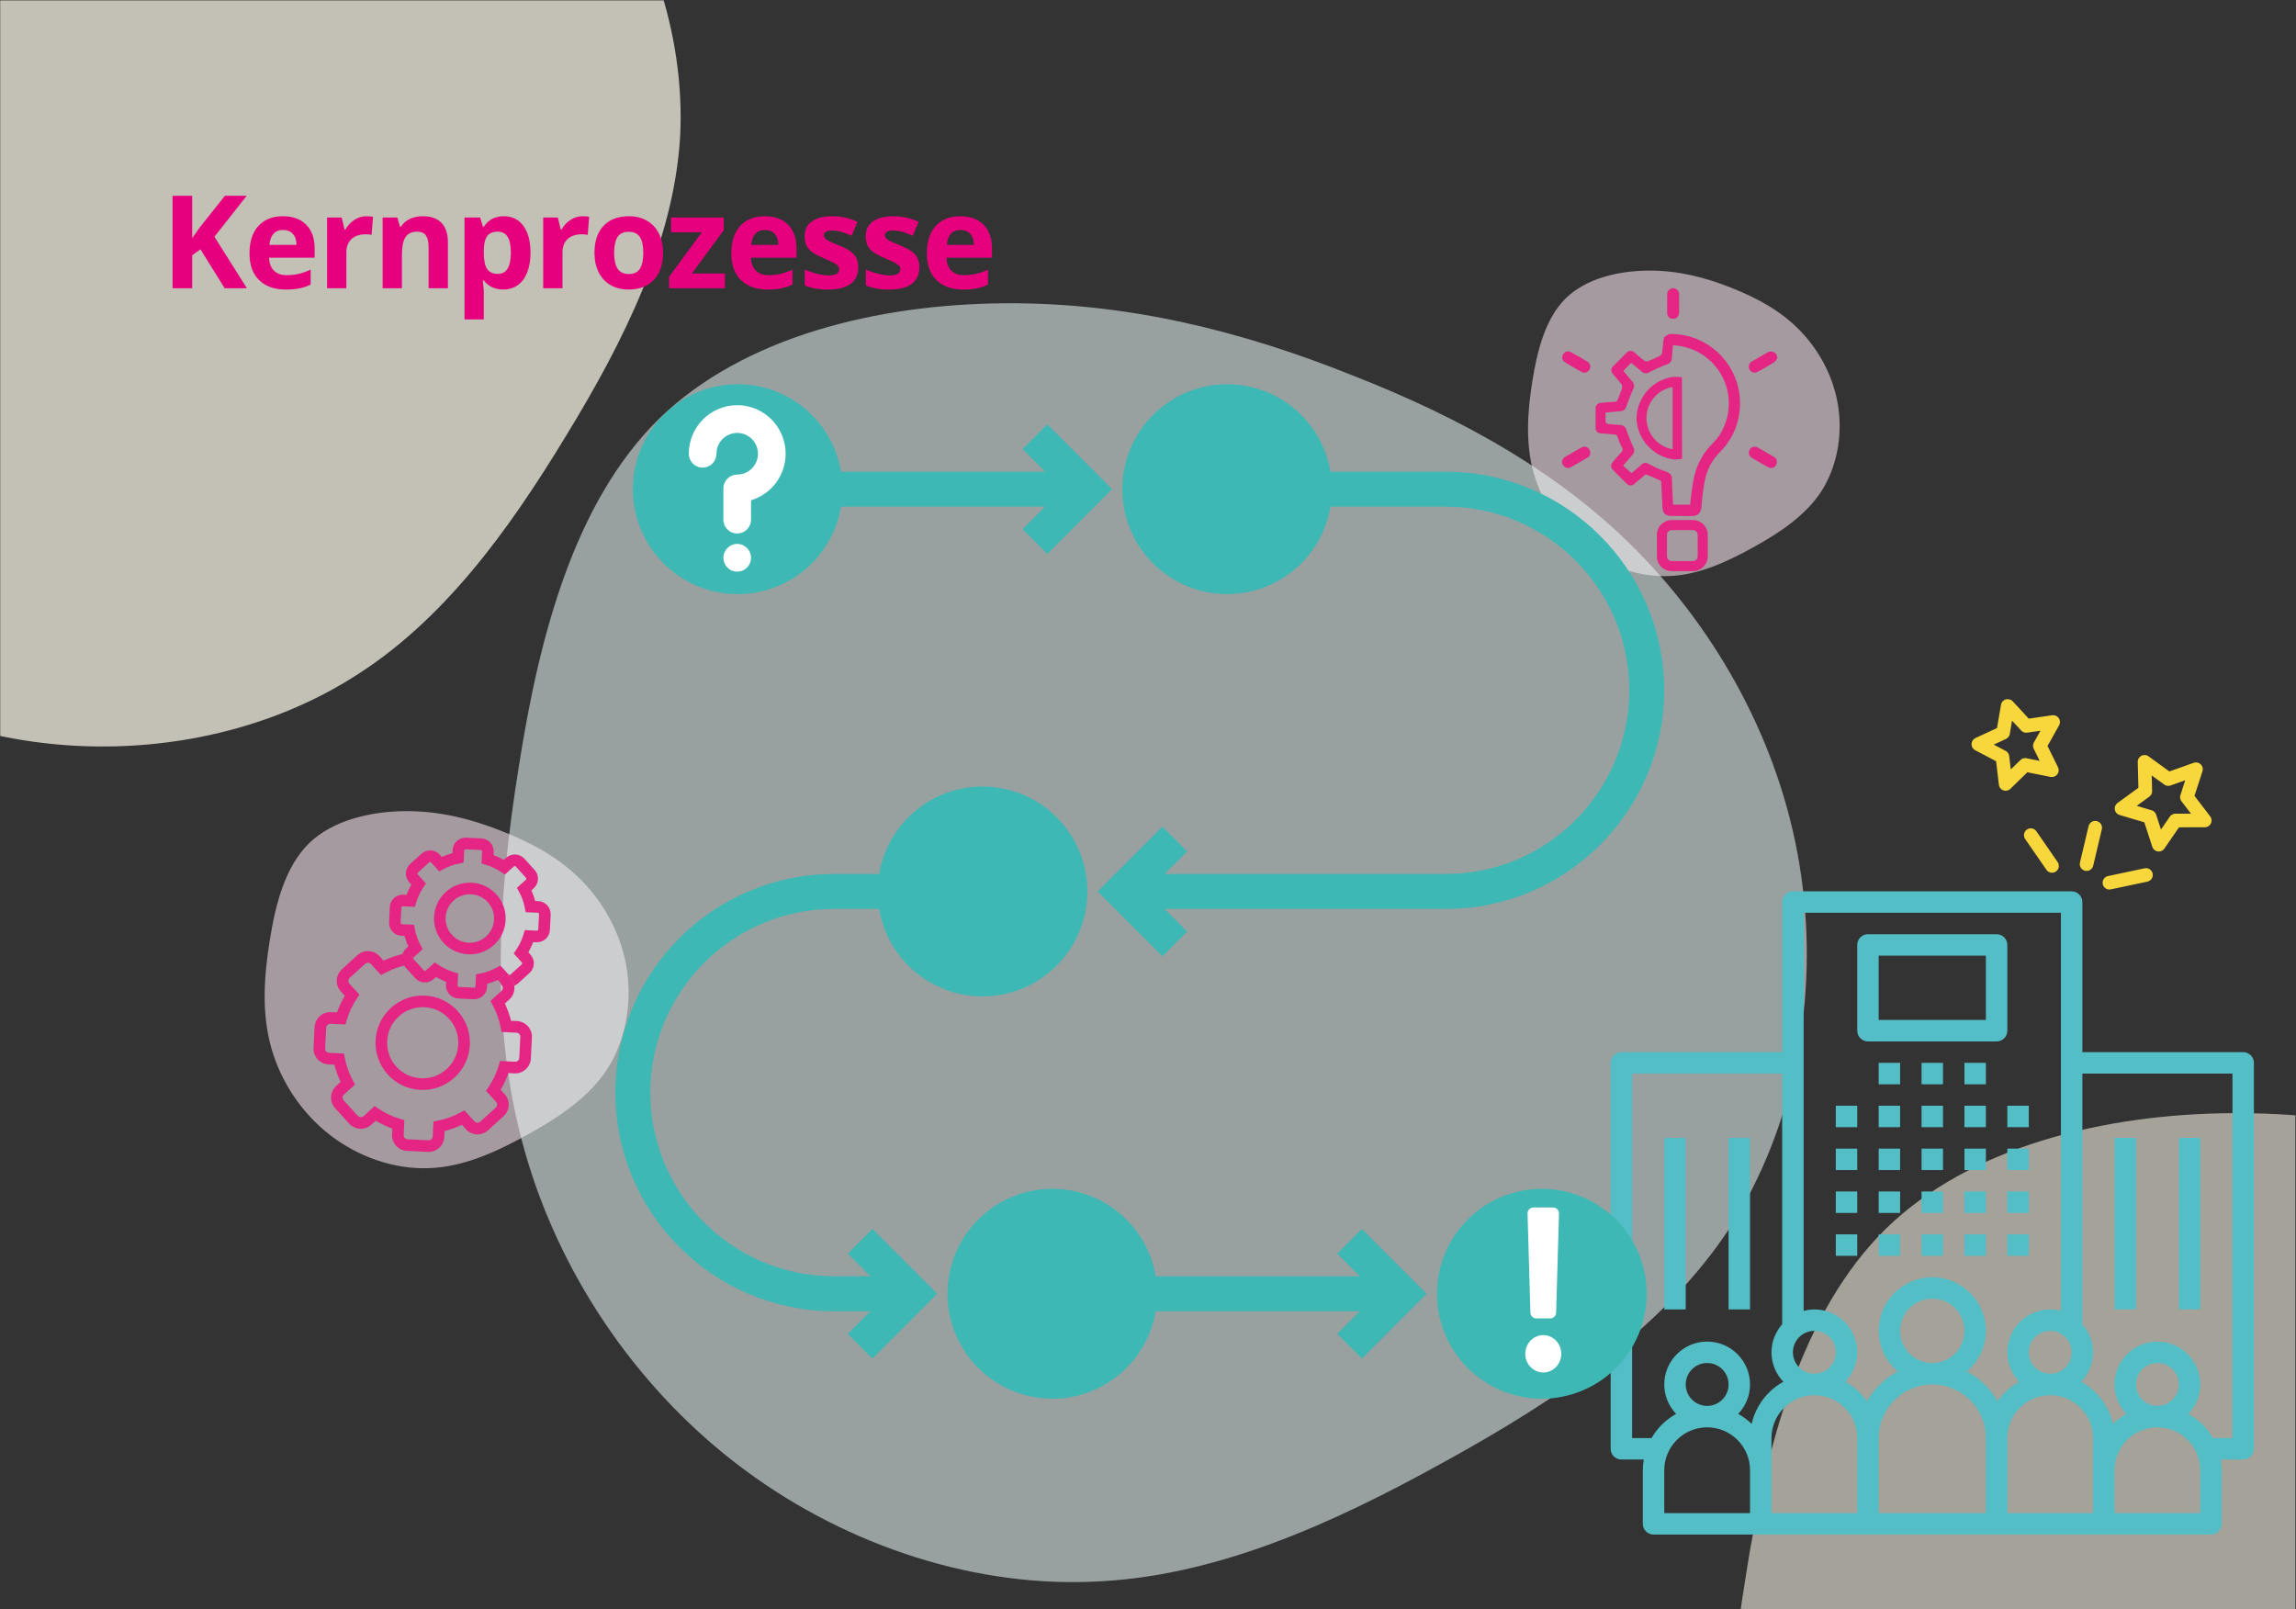 <svg xmlns="http://www.w3.org/2000/svg" xmlns:xlink="http://www.w3.org/1999/xlink" width="1849" zoomAndPan="magnify" viewBox="0 0 1386.75 972" height="1296" preserveAspectRatio="xMidYMid meet" version="1.0"><rect x="0" y="0" width="1386.75" height="972" fill="#333333" stroke="none"/><defs><filter x="0%" y="0%" width="100%" height="100%" id="d777e9cab3"><feColorMatrix values="0 0 0 0 1 0 0 0 0 1 0 0 0 0 1 0 0 0 1 0" color-interpolation-filters="sRGB"/></filter><g/><mask id="180b6b0313"><g filter="url(#d777e9cab3)"><rect x="-138.675" width="1664.1" fill="#000000" y="-97.2" height="1166.4" fill-opacity="0.557"/></g></mask><clipPath id="5046a5922b"><path d="M 20 15 L 210 15 L 210 200 L 20 200 Z M 20 15 " clip-rule="nonzero"/></clipPath><clipPath id="2965e588ad"><path d="M 0.203 181.48 L 40.746 -0.816 L 228.168 40.867 L 187.621 223.164 Z M 0.203 181.48 " clip-rule="nonzero"/></clipPath><clipPath id="1e60c05d87"><path d="M 0.203 181.48 L 40.746 -0.816 L 228.168 40.867 L 187.621 223.164 Z M 0.203 181.48 " clip-rule="nonzero"/></clipPath><clipPath id="ad5c9eab30"><rect x="0" width="227" y="0" height="222"/></clipPath><mask id="50cfb66c26"><g filter="url(#d777e9cab3)"><rect x="-138.675" width="1664.1" fill="#000000" y="-97.2" height="1166.4" fill-opacity="0.557"/></g></mask><clipPath id="38115e1a60"><path d="M 24 18 L 245 18 L 245 235 L 24 235 Z M 24 18 " clip-rule="nonzero"/></clipPath><clipPath id="9d2b419a93"><path d="M 0.66 212.992 L 48.043 -0.051 L 266.945 48.637 L 219.562 261.68 Z M 0.66 212.992 " clip-rule="nonzero"/></clipPath><clipPath id="8a45f449c0"><path d="M 0.66 212.992 L 48.043 -0.051 L 266.945 48.637 L 219.562 261.68 Z M 0.66 212.992 " clip-rule="nonzero"/></clipPath><clipPath id="d25588e1db"><rect x="0" width="266" y="0" height="260"/></clipPath><clipPath id="6b0367cf50"><path d="M 0 0.086 L 505 0.086 L 505 538 L 0 538 Z M 0 0.086 " clip-rule="nonzero"/></clipPath><mask id="406e02d040"><g filter="url(#d777e9cab3)"><rect x="-138.675" width="1664.1" fill="#000000" y="-97.2" height="1166.4" fill-opacity="0.71"/></g></mask><clipPath id="f71d1a7176"><path d="M 0 0.086 L 412 0.086 L 412 451 L 0 451 Z M 0 0.086 " clip-rule="nonzero"/></clipPath><clipPath id="826de3efdf"><path d="M -154.266 542.02 L -354.883 -104.836 L 311.312 -311.453 L 511.93 335.402 Z M -154.266 542.02 " clip-rule="nonzero"/></clipPath><clipPath id="a2e1c7eea4"><path d="M -154.266 542.02 L -354.883 -104.836 L 311.312 -311.453 L 511.93 335.402 Z M -154.266 542.02 " clip-rule="nonzero"/></clipPath><clipPath id="7a083a2954"><rect x="0" width="505" y="0" height="538"/></clipPath><clipPath id="510f43f3c3"><path d="M 216 119 L 1164 119 L 1164 971.91 L 216 971.91 Z M 216 119 " clip-rule="nonzero"/></clipPath><mask id="fc52853599"><g filter="url(#d777e9cab3)"><rect x="-138.675" width="1664.1" fill="#000000" y="-97.2" height="1166.4" fill-opacity="0.557"/></g></mask><clipPath id="b93ef9b68c"><path d="M 86 64 L 876 64 L 876 837 L 86 837 Z M 86 64 " clip-rule="nonzero"/></clipPath><clipPath id="d458b33f36"><path d="M -0.223 758.938 L 169.445 -3.922 L 955 170.793 L 785.336 933.652 Z M -0.223 758.938 " clip-rule="nonzero"/></clipPath><clipPath id="9017450844"><path d="M -0.223 758.938 L 169.445 -3.922 L 955 170.793 L 785.336 933.652 Z M -0.223 758.938 " clip-rule="nonzero"/></clipPath><clipPath id="190d828afc"><rect x="0" width="948" y="0" height="853"/></clipPath><clipPath id="a2fc524009"><path d="M 957 608 L 1386.5 608 L 1386.5 971.91 L 957 971.91 Z M 957 608 " clip-rule="nonzero"/></clipPath><mask id="1f93931a73"><g filter="url(#d777e9cab3)"><rect x="-138.675" width="1664.1" fill="#000000" y="-97.2" height="1166.4" fill-opacity="0.557"/></g></mask><clipPath id="ab19158a49"><path d="M 86 64 L 429.5 64 L 429.5 363.91 L 86 363.91 Z M 86 64 " clip-rule="nonzero"/></clipPath><clipPath id="cb48f56851"><path d="M -0.188 759.105 L 169.48 -3.758 L 955.035 170.961 L 785.371 933.82 Z M -0.188 759.105 " clip-rule="nonzero"/></clipPath><clipPath id="edee35c045"><path d="M -0.188 759.105 L 169.48 -3.758 L 955.035 170.961 L 785.371 933.82 Z M -0.188 759.105 " clip-rule="nonzero"/></clipPath><clipPath id="9d699308c8"><rect x="0" width="430" y="0" height="364"/></clipPath><clipPath id="2f045bc55d"><path d="M 972.82 538.363 L 1361.32 538.363 L 1361.32 926.863 L 972.82 926.863 Z M 972.82 538.363 " clip-rule="nonzero"/></clipPath><clipPath id="9fccd76ab4"><path d="M 382 232.07 L 672 232.07 L 672 359 L 382 359 Z M 382 232.07 " clip-rule="nonzero"/></clipPath><clipPath id="b7565be076"><path d="M 662 232.07 L 1005.293 232.07 L 1005.293 578 L 662 578 Z M 662 232.07 " clip-rule="nonzero"/></clipPath><clipPath id="8f43751f39"><path d="M 867 718 L 995 718 L 995 844.82 L 867 844.82 Z M 867 718 " clip-rule="nonzero"/></clipPath><clipPath id="84d6344ac9"><path d="M 572 718 L 862 718 L 862 844.82 L 572 844.82 Z M 572 718 " clip-rule="nonzero"/></clipPath><clipPath id="e43a328316"><path d="M 371.543 475 L 657 475 L 657 821 L 371.543 821 Z M 371.543 475 " clip-rule="nonzero"/></clipPath><clipPath id="aef149a86a"><path d="M 436 328 L 454 328 L 454 345.359 L 436 345.359 Z M 436 328 " clip-rule="nonzero"/></clipPath><clipPath id="7e6b300493"><path d="M 416.016 244.859 L 474.516 244.859 L 474.516 323 L 416.016 323 Z M 416.016 244.859 " clip-rule="nonzero"/></clipPath><clipPath id="a87e78eefc"><path d="M 922 729.281 L 942 729.281 L 942 797 L 922 797 Z M 922 729.281 " clip-rule="nonzero"/></clipPath><clipPath id="8da8959a69"><path d="M 921.238 806 L 942.988 806 L 942.988 829 L 921.238 829 Z M 921.238 806 " clip-rule="nonzero"/></clipPath><clipPath id="2d5b98b8d2"><path d="M 943.062 174 L 1073.562 174 L 1073.562 345 L 943.062 345 Z M 943.062 174 " clip-rule="nonzero"/></clipPath><clipPath id="6c12a13293"><path d="M 226 601 L 284 601 L 284 659 L 226 659 Z M 226 601 " clip-rule="nonzero"/></clipPath><clipPath id="127dd9be8c"><path d="M 149.434 611.016 L 287.18 486.027 L 388.48 597.668 L 250.738 722.656 Z M 149.434 611.016 " clip-rule="nonzero"/></clipPath><clipPath id="4f71626f9f"><path d="M 149.434 611.016 L 287.18 486.027 L 388.48 597.668 L 250.738 722.656 Z M 149.434 611.016 " clip-rule="nonzero"/></clipPath><clipPath id="4bcb234b42"><path d="M 189 574 L 322 574 L 322 696 L 189 696 Z M 189 574 " clip-rule="nonzero"/></clipPath><clipPath id="c8adb8794a"><path d="M 149.434 611.016 L 287.18 486.027 L 388.48 597.668 L 250.738 722.656 Z M 149.434 611.016 " clip-rule="nonzero"/></clipPath><clipPath id="ef6c5f6cf8"><path d="M 149.434 611.016 L 287.18 486.027 L 388.48 597.668 L 250.738 722.656 Z M 149.434 611.016 " clip-rule="nonzero"/></clipPath><clipPath id="cd04ebb354"><path d="M 262 533 L 306 533 L 306 577 L 262 577 Z M 262 533 " clip-rule="nonzero"/></clipPath><clipPath id="92cdf5d3b3"><path d="M 149.434 611.016 L 287.18 486.027 L 388.48 597.668 L 250.738 722.656 Z M 149.434 611.016 " clip-rule="nonzero"/></clipPath><clipPath id="5ddb1ca04b"><path d="M 149.434 611.016 L 287.18 486.027 L 388.48 597.668 L 250.738 722.656 Z M 149.434 611.016 " clip-rule="nonzero"/></clipPath><clipPath id="e456ad6d08"><path d="M 234 505 L 333 505 L 333 604 L 234 604 Z M 234 505 " clip-rule="nonzero"/></clipPath><clipPath id="0420efe7d5"><path d="M 149.434 611.016 L 287.18 486.027 L 388.48 597.668 L 250.738 722.656 Z M 149.434 611.016 " clip-rule="nonzero"/></clipPath><clipPath id="e662392598"><path d="M 149.434 611.016 L 287.18 486.027 L 388.48 597.668 L 250.738 722.656 Z M 149.434 611.016 " clip-rule="nonzero"/></clipPath><clipPath id="a7493b1e9b"><path d="M 242 575 L 311 575 L 311 596 L 242 596 Z M 242 575 " clip-rule="nonzero"/></clipPath><clipPath id="2d04b4da77"><path d="M 149.434 611.016 L 287.18 486.027 L 388.48 597.668 L 250.738 722.656 Z M 149.434 611.016 " clip-rule="nonzero"/></clipPath><clipPath id="b244a9b718"><path d="M 149.434 611.016 L 287.18 486.027 L 388.48 597.668 L 250.738 722.656 Z M 149.434 611.016 " clip-rule="nonzero"/></clipPath><clipPath id="47062c0fbf"><path d="M 1171 549 L 1270 549 L 1270 554 L 1171 554 Z M 1171 549 " clip-rule="nonzero"/></clipPath><clipPath id="cbd6defd1b"><path d="M 1188.918 418.457 L 1345.098 443.992 L 1327.184 553.535 L 1171.008 528 Z M 1188.918 418.457 " clip-rule="nonzero"/></clipPath><clipPath id="4ae5baf2ae"><path d="M 654.051 331 L 1344.633 443.914 L 1260.398 959.074 L 569.82 846.16 Z M 654.051 331 " clip-rule="nonzero"/></clipPath><clipPath id="b593a58f78"><path d="M 654.051 331 L 1344.633 443.914 L 1260.398 959.074 L 569.82 846.16 Z M 654.051 331 " clip-rule="nonzero"/></clipPath><clipPath id="5cc9e58f38"><path d="M 1222 500 L 1244 500 L 1244 528 L 1222 528 Z M 1222 500 " clip-rule="nonzero"/></clipPath><clipPath id="fa08802bc4"><path d="M 1188.918 418.457 L 1345.098 443.992 L 1327.184 553.535 L 1171.008 528 Z M 1188.918 418.457 " clip-rule="nonzero"/></clipPath><clipPath id="16390ec893"><path d="M 654.051 331 L 1344.633 443.914 L 1260.398 959.074 L 569.82 846.16 Z M 654.051 331 " clip-rule="nonzero"/></clipPath><clipPath id="338c6ebb65"><path d="M 654.051 331 L 1344.633 443.914 L 1260.398 959.074 L 569.82 846.16 Z M 654.051 331 " clip-rule="nonzero"/></clipPath><clipPath id="fd0212572a"><path d="M 1269 524 L 1301 524 L 1301 538 L 1269 538 Z M 1269 524 " clip-rule="nonzero"/></clipPath><clipPath id="08d761d79e"><path d="M 1188.918 418.457 L 1345.098 443.992 L 1327.184 553.535 L 1171.008 528 Z M 1188.918 418.457 " clip-rule="nonzero"/></clipPath><clipPath id="cda2d92ac4"><path d="M 654.051 331 L 1344.633 443.914 L 1260.398 959.074 L 569.82 846.16 Z M 654.051 331 " clip-rule="nonzero"/></clipPath><clipPath id="d9c5314884"><path d="M 654.051 331 L 1344.633 443.914 L 1260.398 959.074 L 569.82 846.16 Z M 654.051 331 " clip-rule="nonzero"/></clipPath><clipPath id="34e05fc2c9"><path d="M 1256 495 L 1270 495 L 1270 527 L 1256 527 Z M 1256 495 " clip-rule="nonzero"/></clipPath><clipPath id="2e9710e582"><path d="M 1188.918 418.457 L 1345.098 443.992 L 1327.184 553.535 L 1171.008 528 Z M 1188.918 418.457 " clip-rule="nonzero"/></clipPath><clipPath id="63b48e82ca"><path d="M 654.051 331 L 1344.633 443.914 L 1260.398 959.074 L 569.82 846.16 Z M 654.051 331 " clip-rule="nonzero"/></clipPath><clipPath id="e0db131d56"><path d="M 654.051 331 L 1344.633 443.914 L 1260.398 959.074 L 569.82 846.16 Z M 654.051 331 " clip-rule="nonzero"/></clipPath><clipPath id="d05b13a571"><path d="M 1277 456 L 1336 456 L 1336 515 L 1277 515 Z M 1277 456 " clip-rule="nonzero"/></clipPath><clipPath id="1c7ba65f8c"><path d="M 1188.918 418.457 L 1345.098 443.992 L 1327.184 553.535 L 1171.008 528 Z M 1188.918 418.457 " clip-rule="nonzero"/></clipPath><clipPath id="a6655753c1"><path d="M 654.051 331 L 1344.633 443.914 L 1260.398 959.074 L 569.82 846.16 Z M 654.051 331 " clip-rule="nonzero"/></clipPath><clipPath id="8dd5fc2c83"><path d="M 654.051 331 L 1344.633 443.914 L 1260.398 959.074 L 569.82 846.16 Z M 654.051 331 " clip-rule="nonzero"/></clipPath><clipPath id="a2680c3dda"><path d="M 1190 422 L 1245 422 L 1245 478 L 1190 478 Z M 1190 422 " clip-rule="nonzero"/></clipPath><clipPath id="b6c9969cd5"><path d="M 1188.918 418.457 L 1345.098 443.992 L 1327.184 553.535 L 1171.008 528 Z M 1188.918 418.457 " clip-rule="nonzero"/></clipPath><clipPath id="b98233a8d7"><path d="M 654.051 331 L 1344.633 443.914 L 1260.398 959.074 L 569.82 846.16 Z M 654.051 331 " clip-rule="nonzero"/></clipPath><clipPath id="435e31214f"><path d="M 654.051 331 L 1344.633 443.914 L 1260.398 959.074 L 569.82 846.16 Z M 654.051 331 " clip-rule="nonzero"/></clipPath></defs><g mask="url(#180b6b0313)"><g transform="matrix(1, 0, 0, 1, 902, 148)"><g clip-path="url(#ad5c9eab30)"><g clip-path="url(#5046a5922b)"><g clip-path="url(#2965e588ad)"><g clip-path="url(#1e60c05d87)"><path fill="#fdecf4" d="M 43.695 32.172 C 55.949 20.195 75.348 15.594 93.41 15.441 C 111.363 15.27 127.977 19.543 143.574 25.789 C 159.309 31.953 174.051 39.977 185.668 52.168 C 197.285 64.363 205.832 80.504 208.305 97.953 C 210.863 115.543 207.402 134.223 198.035 148.809 C 188.582 163.262 173.219 173.621 156.887 182.605 C 140.668 191.617 123.57 199.391 105.766 199.949 C 87.938 200.613 69.375 194.168 54.688 182.797 C 39.996 171.426 29.176 155.129 24.289 137.602 C 19.383 120.188 20.43 101.434 23.5 82.438 C 26.461 63.414 31.551 44.172 43.695 32.172 Z M 43.695 32.172 " fill-opacity="1" fill-rule="nonzero"/></g></g></g></g></g></g><g mask="url(#50cfb66c26)"><g transform="matrix(1, 0, 0, 1, 135, 471)"><g clip-path="url(#d25588e1db)"><g clip-path="url(#38115e1a60)"><g clip-path="url(#9d2b419a93)"><g clip-path="url(#8a45f449c0)"><path fill="#feecf4" d="M 51.484 38.496 C 65.801 24.496 88.457 19.117 109.555 18.938 C 130.523 18.73 149.93 23.723 168.145 31.02 C 186.52 38.219 203.738 47.598 217.305 61.844 C 230.875 76.094 240.852 94.953 243.738 115.352 C 246.727 135.906 242.68 157.734 231.734 174.785 C 220.688 191.676 202.742 203.789 183.668 214.293 C 164.723 224.828 144.75 233.918 123.953 234.566 C 103.129 235.348 81.453 227.82 64.297 214.535 C 47.141 201.246 34.504 182.199 28.801 161.719 C 23.07 141.367 24.301 119.449 27.891 97.246 C 31.348 75.016 37.297 52.523 51.484 38.496 Z M 51.484 38.496 " fill-opacity="1" fill-rule="nonzero"/></g></g></g></g></g></g><g clip-path="url(#6b0367cf50)"><g mask="url(#406e02d040)"><g transform="matrix(1, 0, 0, 1, 0, -0)"><g clip-path="url(#7a083a2954)"><g clip-path="url(#f71d1a7176)"><g clip-path="url(#826de3efdf)"><g clip-path="url(#a2e1c7eea4)"><path fill="#fdfaea" d="M -286.145 -6.332 C -269.074 -66.121 -216.188 -115.566 -159.496 -148.594 C -103.195 -181.504 -43.094 -198 17.359 -206.449 C 78.082 -215.414 139.031 -216.723 197.645 -199.285 C 256.258 -181.848 312.289 -146.449 351.539 -95.973 C 391.305 -45.23 414.051 19.805 410.789 82.605 C 407.012 145.137 377.227 205.438 341.926 263.156 C 307.016 320.758 267.094 376.047 211.941 409.887 C 156.914 444.117 86.77 457.289 19.949 447.977 C -46.871 438.664 -110.367 406.867 -157.355 360.508 C -204.219 314.539 -234.699 253.621 -259.25 188.289 C -284.195 123.078 -302.82 53.336 -286.145 -6.332 Z M -286.145 -6.332 " fill-opacity="1" fill-rule="nonzero"/></g></g></g></g></g></g></g><g clip-path="url(#510f43f3c3)"><g mask="url(#fc52853599)"><g transform="matrix(1, 0, 0, 1, 216, 119)"><g clip-path="url(#190d828afc)"><g clip-path="url(#b93ef9b68c)"><g clip-path="url(#d458b33f36)"><g clip-path="url(#9017450844)"><path fill="#eaf6f6" d="M 181.852 134.125 C 233.203 84.016 314.492 64.789 390.191 64.184 C 465.43 63.477 535.07 81.387 600.453 107.559 C 666.402 133.367 728.191 166.977 776.902 218.02 C 825.613 269.066 861.445 336.625 871.84 409.672 C 882.594 483.285 868.113 561.457 828.867 622.492 C 789.262 682.965 724.887 726.301 656.465 763.891 C 588.504 801.582 516.848 834.094 442.227 836.395 C 367.504 839.152 289.711 812.16 228.125 764.551 C 166.543 716.941 121.172 648.711 100.672 575.355 C 80.07 502.461 84.449 423.98 97.289 344.477 C 109.664 264.867 130.965 184.336 181.852 134.125 Z M 181.852 134.125 " fill-opacity="1" fill-rule="nonzero"/></g></g></g></g></g></g></g><g clip-path="url(#a2fc524009)"><g mask="url(#1f93931a73)"><g transform="matrix(1, 0, 0, 1, 957, 608)"><g clip-path="url(#9d699308c8)"><g clip-path="url(#ab19158a49)"><g clip-path="url(#cb48f56851)"><g clip-path="url(#edee35c045)"><path fill="#fdfaea" d="M 181.887 134.289 C 233.238 84.18 314.527 64.957 390.227 64.352 C 465.465 63.645 535.105 81.555 600.488 107.723 C 666.438 133.535 728.227 167.141 776.938 218.188 C 825.648 269.234 861.48 336.793 871.875 409.84 C 882.629 483.449 868.148 561.621 828.902 622.66 C 789.297 683.129 724.922 726.465 656.5 764.059 C 588.539 801.75 516.883 834.262 442.262 836.559 C 367.539 839.32 289.746 812.328 228.16 764.719 C 166.578 717.105 121.207 648.879 100.707 575.523 C 80.105 502.629 84.484 424.148 97.324 344.641 C 109.699 265.031 131.004 184.5 181.887 134.289 Z M 181.887 134.289 " fill-opacity="1" fill-rule="nonzero"/></g></g></g></g></g></g></g><path fill="#54bec7" d="M 1108.793 667.863 L 1121.746 667.863 L 1121.746 680.812 L 1108.793 680.812 Z M 1108.793 667.863 " fill-opacity="1" fill-rule="nonzero"/><path fill="#54bec7" d="M 1108.793 693.762 L 1121.746 693.762 L 1121.746 706.711 L 1108.793 706.711 Z M 1108.793 693.762 " fill-opacity="1" fill-rule="nonzero"/><path fill="#54bec7" d="M 1108.793 719.664 L 1121.746 719.664 L 1121.746 732.613 L 1108.793 732.613 Z M 1108.793 719.664 " fill-opacity="1" fill-rule="nonzero"/><path fill="#54bec7" d="M 1108.793 745.562 L 1121.746 745.562 L 1121.746 758.512 L 1108.793 758.512 Z M 1108.793 745.562 " fill-opacity="1" fill-rule="nonzero"/><path fill="#54bec7" d="M 1134.695 667.863 L 1147.645 667.863 L 1147.645 680.812 L 1134.695 680.812 Z M 1134.695 667.863 " fill-opacity="1" fill-rule="nonzero"/><path fill="#54bec7" d="M 1134.695 693.762 L 1147.645 693.762 L 1147.645 706.711 L 1134.695 706.711 Z M 1134.695 693.762 " fill-opacity="1" fill-rule="nonzero"/><path fill="#54bec7" d="M 1134.695 719.664 L 1147.645 719.664 L 1147.645 732.613 L 1134.695 732.613 Z M 1134.695 719.664 " fill-opacity="1" fill-rule="nonzero"/><path fill="#54bec7" d="M 1134.695 745.562 L 1147.645 745.562 L 1147.645 758.512 L 1134.695 758.512 Z M 1134.695 745.562 " fill-opacity="1" fill-rule="nonzero"/><path fill="#54bec7" d="M 1160.594 667.863 L 1173.543 667.863 L 1173.543 680.812 L 1160.594 680.812 Z M 1160.594 667.863 " fill-opacity="1" fill-rule="nonzero"/><path fill="#54bec7" d="M 1160.594 693.762 L 1173.543 693.762 L 1173.543 706.711 L 1160.594 706.711 Z M 1160.594 693.762 " fill-opacity="1" fill-rule="nonzero"/><path fill="#54bec7" d="M 1160.594 719.664 L 1173.543 719.664 L 1173.543 732.613 L 1160.594 732.613 Z M 1160.594 719.664 " fill-opacity="1" fill-rule="nonzero"/><path fill="#54bec7" d="M 1160.594 745.562 L 1173.543 745.562 L 1173.543 758.512 L 1160.594 758.512 Z M 1160.594 745.562 " fill-opacity="1" fill-rule="nonzero"/><path fill="#54bec7" d="M 1186.496 667.863 L 1199.445 667.863 L 1199.445 680.812 L 1186.496 680.812 Z M 1186.496 667.863 " fill-opacity="1" fill-rule="nonzero"/><path fill="#54bec7" d="M 1134.695 641.961 L 1147.645 641.961 L 1147.645 654.914 L 1134.695 654.914 Z M 1134.695 641.961 " fill-opacity="1" fill-rule="nonzero"/><path fill="#54bec7" d="M 1160.594 641.961 L 1173.543 641.961 L 1173.543 654.914 L 1160.594 654.914 Z M 1160.594 641.961 " fill-opacity="1" fill-rule="nonzero"/><path fill="#54bec7" d="M 1186.496 641.961 L 1199.445 641.961 L 1199.445 654.914 L 1186.496 654.914 Z M 1186.496 641.961 " fill-opacity="1" fill-rule="nonzero"/><path fill="#54bec7" d="M 1186.496 693.762 L 1199.445 693.762 L 1199.445 706.711 L 1186.496 706.711 Z M 1186.496 693.762 " fill-opacity="1" fill-rule="nonzero"/><path fill="#54bec7" d="M 1186.496 719.664 L 1199.445 719.664 L 1199.445 732.613 L 1186.496 732.613 Z M 1186.496 719.664 " fill-opacity="1" fill-rule="nonzero"/><path fill="#54bec7" d="M 1186.496 745.562 L 1199.445 745.562 L 1199.445 758.512 L 1186.496 758.512 Z M 1186.496 745.562 " fill-opacity="1" fill-rule="nonzero"/><path fill="#54bec7" d="M 1212.395 667.863 L 1225.344 667.863 L 1225.344 680.812 L 1212.395 680.812 Z M 1212.395 667.863 " fill-opacity="1" fill-rule="nonzero"/><path fill="#54bec7" d="M 1212.395 693.762 L 1225.344 693.762 L 1225.344 706.711 L 1212.395 706.711 Z M 1212.395 693.762 " fill-opacity="1" fill-rule="nonzero"/><path fill="#54bec7" d="M 1212.395 719.664 L 1225.344 719.664 L 1225.344 732.613 L 1212.395 732.613 Z M 1212.395 719.664 " fill-opacity="1" fill-rule="nonzero"/><path fill="#54bec7" d="M 1212.395 745.562 L 1225.344 745.562 L 1225.344 758.512 L 1212.395 758.512 Z M 1212.395 745.562 " fill-opacity="1" fill-rule="nonzero"/><g clip-path="url(#2f045bc55d)"><path fill="#54bec7" d="M 1354.844 635.488 L 1257.719 635.488 L 1257.719 544.836 C 1257.719 541.258 1254.824 538.363 1251.246 538.363 L 1082.895 538.363 C 1079.312 538.363 1076.418 541.258 1076.418 544.836 L 1076.418 635.488 L 979.297 635.488 C 975.715 635.488 972.82 638.383 972.82 641.961 L 972.82 875.062 C 972.82 878.645 975.715 881.539 979.297 881.539 L 992.828 881.539 C 992.473 883.648 992.246 885.805 992.246 888.012 L 992.246 920.387 C 992.246 923.969 995.141 926.863 998.719 926.863 L 1335.418 926.863 C 1339 926.863 1341.895 923.969 1341.895 920.387 L 1341.895 888.012 C 1341.895 885.805 1341.668 883.648 1341.312 881.539 L 1354.844 881.539 C 1358.426 881.539 1361.32 878.645 1361.32 875.062 L 1361.32 641.961 C 1361.32 638.383 1358.426 635.488 1354.844 635.488 Z M 1251.246 816.789 C 1251.246 823.93 1245.438 829.738 1238.293 829.738 C 1231.152 829.738 1225.344 823.93 1225.344 816.789 C 1225.344 809.645 1231.152 803.836 1238.293 803.836 C 1245.438 803.836 1251.246 809.645 1251.246 816.789 Z M 1095.844 803.836 C 1102.988 803.836 1108.793 809.645 1108.793 816.789 C 1108.793 823.93 1102.988 829.738 1095.844 829.738 C 1088.703 829.738 1082.895 823.93 1082.895 816.789 C 1082.895 809.645 1088.703 803.836 1095.844 803.836 Z M 1056.996 913.914 L 1005.195 913.914 L 1005.195 888.012 C 1005.195 873.73 1016.812 862.113 1031.094 862.113 C 1045.379 862.113 1056.996 873.73 1056.996 888.012 Z M 1018.145 836.211 C 1018.145 829.07 1023.953 823.262 1031.094 823.262 C 1038.238 823.262 1044.043 829.07 1044.043 836.211 C 1044.043 843.355 1038.238 849.164 1031.094 849.164 C 1023.953 849.164 1018.145 843.355 1018.145 836.211 Z M 1057.98 860.027 C 1055.543 857.684 1052.812 855.645 1049.832 854 C 1054.242 849.352 1056.996 843.113 1056.996 836.211 C 1056.996 821.93 1045.379 810.312 1031.094 810.312 C 1016.812 810.312 1005.195 821.93 1005.195 836.211 C 1005.195 843.113 1007.945 849.352 1012.363 854 C 1006.18 857.418 1001.043 862.48 997.504 868.586 L 985.77 868.586 L 985.77 648.438 L 1076.418 648.438 L 1076.418 799.836 C 1072.438 804.387 1069.945 810.273 1069.945 816.789 C 1069.945 823.691 1072.695 829.926 1077.113 834.574 C 1067.543 839.863 1060.453 849.078 1057.98 860.027 Z M 1121.746 913.914 L 1069.945 913.914 L 1069.945 868.586 C 1069.945 854.305 1081.562 842.688 1095.844 842.688 C 1110.129 842.688 1121.746 854.305 1121.746 868.586 Z M 1199.445 913.914 L 1134.695 913.914 L 1134.695 868.586 C 1134.695 850.734 1149.219 836.211 1167.07 836.211 C 1184.922 836.211 1199.445 850.734 1199.445 868.586 Z M 1147.645 803.836 C 1147.645 793.129 1156.359 784.414 1167.07 784.414 C 1177.781 784.414 1186.496 793.129 1186.496 803.836 C 1186.496 814.547 1177.781 823.262 1167.07 823.262 C 1156.359 823.262 1147.645 814.547 1147.645 803.836 Z M 1206.504 846.328 C 1202.176 838.699 1195.715 832.449 1187.926 828.391 C 1194.914 822.445 1199.445 813.707 1199.445 803.836 C 1199.445 785.984 1184.922 771.461 1167.07 771.461 C 1149.219 771.461 1134.695 785.984 1134.695 803.836 C 1134.695 813.707 1139.227 822.445 1146.215 828.391 C 1138.426 832.449 1131.961 838.699 1127.637 846.328 C 1124.238 841.488 1119.781 837.449 1114.582 834.574 C 1118.992 829.926 1121.746 823.691 1121.746 816.789 C 1121.746 802.504 1110.129 790.887 1095.844 790.887 C 1093.598 790.887 1091.453 791.262 1089.371 791.809 L 1089.371 551.312 L 1244.77 551.312 L 1244.77 791.809 C 1242.684 791.262 1240.543 790.887 1238.293 790.887 C 1224.012 790.887 1212.395 802.504 1212.395 816.789 C 1212.395 823.691 1215.148 829.926 1219.562 834.574 C 1214.363 837.449 1209.902 841.488 1206.504 846.328 Z M 1264.195 888.012 L 1264.195 913.914 L 1212.395 913.914 L 1212.395 868.586 C 1212.395 854.305 1224.012 842.688 1238.293 842.688 C 1252.578 842.688 1264.195 854.305 1264.195 868.586 Z M 1328.945 913.914 L 1277.145 913.914 L 1277.145 888.012 C 1277.145 873.73 1288.762 862.113 1303.043 862.113 C 1317.328 862.113 1328.945 873.73 1328.945 888.012 Z M 1290.094 836.211 C 1290.094 829.07 1295.902 823.262 1303.043 823.262 C 1310.188 823.262 1315.996 829.07 1315.996 836.211 C 1315.996 843.355 1310.188 849.164 1303.043 849.164 C 1295.902 849.164 1290.094 843.355 1290.094 836.211 Z M 1348.371 868.586 L 1336.637 868.586 C 1333.094 862.48 1327.961 857.418 1321.777 854 C 1326.191 849.352 1328.945 843.113 1328.945 836.211 C 1328.945 821.93 1317.328 810.312 1303.043 810.312 C 1288.762 810.312 1277.145 821.93 1277.145 836.211 C 1277.145 843.113 1279.898 849.352 1284.312 854 C 1281.336 855.652 1278.602 857.684 1276.168 860.027 C 1273.695 849.078 1266.605 839.863 1257.035 834.574 C 1261.441 829.926 1264.195 823.691 1264.195 816.789 C 1264.195 810.273 1261.703 804.387 1257.719 799.836 L 1257.719 648.438 L 1348.371 648.438 Z M 1348.371 868.586 " fill-opacity="1" fill-rule="nonzero"/></g><path fill="#54bec7" d="M 1277.145 687.289 L 1290.094 687.289 L 1290.094 790.887 L 1277.145 790.887 Z M 1277.145 687.289 " fill-opacity="1" fill-rule="nonzero"/><path fill="#54bec7" d="M 1315.996 687.289 L 1328.945 687.289 L 1328.945 790.887 L 1315.996 790.887 Z M 1315.996 687.289 " fill-opacity="1" fill-rule="nonzero"/><path fill="#54bec7" d="M 1005.195 687.289 L 1018.145 687.289 L 1018.145 790.887 L 1005.195 790.887 Z M 1005.195 687.289 " fill-opacity="1" fill-rule="nonzero"/><path fill="#54bec7" d="M 1044.043 687.289 L 1056.996 687.289 L 1056.996 790.887 L 1044.043 790.887 Z M 1044.043 687.289 " fill-opacity="1" fill-rule="nonzero"/><path fill="#54bec7" d="M 1128.219 629.012 L 1205.918 629.012 C 1209.5 629.012 1212.395 626.117 1212.395 622.539 L 1212.395 570.738 C 1212.395 567.156 1209.5 564.262 1205.918 564.262 L 1128.219 564.262 C 1124.641 564.262 1121.746 567.156 1121.746 570.738 L 1121.746 622.539 C 1121.746 626.117 1124.641 629.012 1128.219 629.012 Z M 1134.695 577.211 L 1199.445 577.211 L 1199.445 616.062 L 1134.695 616.062 Z M 1134.695 577.211 " fill-opacity="1" fill-rule="nonzero"/><g clip-path="url(#9fccd76ab4)"><path fill="#3eb8b4" d="M 445.586 358.848 C 476.965 358.848 502.949 335.992 507.984 306.023 L 631.258 306.023 L 617.605 319.684 L 632.535 334.621 L 671.676 295.461 L 632.535 256.297 L 617.605 271.234 L 631.258 284.895 L 507.984 284.895 C 502.949 254.926 476.965 232.07 445.586 232.07 C 410.602 232.07 382.238 260.453 382.238 295.461 C 382.238 330.469 410.602 358.848 445.586 358.848 Z M 445.586 358.848 " fill-opacity="1" fill-rule="nonzero"/></g><g clip-path="url(#b7565be076)"><path fill="#3eb8b4" d="M 873.184 284.895 L 803.605 284.895 C 798.57 254.926 772.59 232.07 741.207 232.07 C 706.223 232.07 677.859 260.453 677.859 295.461 C 677.859 330.469 706.223 358.848 741.207 358.848 C 772.59 358.848 798.57 335.992 803.605 306.023 L 873.184 306.023 C 934.312 306.023 984.039 355.789 984.039 416.953 C 984.039 478.117 934.312 527.883 873.184 527.883 L 703.348 527.883 L 717 514.223 L 702.07 499.281 L 662.93 538.445 L 702.07 577.609 L 717 562.672 L 703.348 549.012 L 873.184 549.012 C 945.953 549.012 1005.156 489.77 1005.156 416.953 C 1005.156 344.137 945.953 284.895 873.184 284.895 Z M 873.184 284.895 " fill-opacity="1" fill-rule="nonzero"/></g><g clip-path="url(#8f43751f39)"><path fill="#3eb8b4" d="M 994.598 781.434 C 994.598 782.473 994.574 783.508 994.52 784.543 C 994.469 785.578 994.395 786.613 994.293 787.648 C 994.191 788.68 994.062 789.707 993.91 790.734 C 993.762 791.762 993.582 792.781 993.379 793.801 C 993.18 794.816 992.949 795.828 992.699 796.836 C 992.449 797.844 992.172 798.84 991.871 799.836 C 991.57 800.828 991.242 801.812 990.895 802.789 C 990.547 803.766 990.172 804.734 989.777 805.691 C 989.379 806.648 988.957 807.598 988.516 808.535 C 988.074 809.473 987.605 810.398 987.117 811.312 C 986.629 812.23 986.117 813.133 985.586 814.02 C 985.051 814.91 984.496 815.789 983.922 816.648 C 983.344 817.512 982.75 818.359 982.133 819.195 C 981.516 820.027 980.875 820.844 980.219 821.645 C 979.562 822.449 978.883 823.234 978.188 824.004 C 977.492 824.77 976.777 825.523 976.043 826.254 C 975.309 826.988 974.559 827.703 973.793 828.402 C 973.023 829.098 972.238 829.773 971.438 830.434 C 970.637 831.09 969.82 831.73 968.984 832.348 C 968.152 832.965 967.305 833.562 966.445 834.137 C 965.582 834.715 964.707 835.27 963.816 835.805 C 962.93 836.336 962.027 836.848 961.113 837.336 C 960.199 837.824 959.273 838.293 958.336 838.734 C 957.398 839.18 956.449 839.598 955.492 839.996 C 954.535 840.395 953.566 840.766 952.59 841.117 C 951.613 841.465 950.633 841.789 949.641 842.094 C 948.648 842.395 947.648 842.668 946.641 842.922 C 945.637 843.176 944.625 843.402 943.609 843.602 C 942.594 843.805 941.57 843.984 940.547 844.137 C 939.52 844.289 938.492 844.414 937.461 844.516 C 936.426 844.617 935.395 844.695 934.359 844.746 C 933.324 844.797 932.285 844.82 931.25 844.82 C 930.215 844.82 929.176 844.797 928.141 844.746 C 927.105 844.695 926.074 844.617 925.043 844.516 C 924.008 844.414 922.98 844.289 921.957 844.137 C 920.93 843.984 919.91 843.805 918.891 843.602 C 917.875 843.402 916.863 843.176 915.859 842.922 C 914.852 842.668 913.852 842.395 912.863 842.094 C 911.871 841.789 910.887 841.465 909.91 841.117 C 908.934 840.766 907.965 840.395 907.008 839.996 C 906.051 839.598 905.102 839.18 904.164 838.734 C 903.227 838.293 902.301 837.824 901.387 837.336 C 900.473 836.848 899.574 836.336 898.684 835.805 C 897.793 835.27 896.918 834.715 896.055 834.137 C 895.195 833.562 894.348 832.965 893.516 832.348 C 892.68 831.73 891.863 831.09 891.062 830.434 C 890.262 829.773 889.477 829.098 888.707 828.402 C 887.941 827.703 887.191 826.988 886.457 826.254 C 885.723 825.523 885.008 824.77 884.312 824.004 C 883.617 823.234 882.941 822.449 882.281 821.645 C 881.625 820.844 880.988 820.027 880.367 819.195 C 879.75 818.359 879.156 817.512 878.578 816.648 C 878.004 815.789 877.449 814.91 876.914 814.02 C 876.383 813.133 875.871 812.23 875.383 811.312 C 874.895 810.398 874.43 809.473 873.984 808.535 C 873.543 807.598 873.121 806.648 872.727 805.691 C 872.328 804.734 871.953 803.766 871.605 802.789 C 871.258 801.812 870.93 800.828 870.629 799.836 C 870.328 798.84 870.055 797.844 869.801 796.836 C 869.551 795.828 869.32 794.816 869.121 793.801 C 868.918 792.781 868.742 791.762 868.59 790.734 C 868.438 789.707 868.309 788.68 868.207 787.648 C 868.105 786.613 868.031 785.578 867.98 784.543 C 867.93 783.508 867.902 782.473 867.902 781.434 C 867.902 780.395 867.93 779.359 867.98 778.324 C 868.031 777.289 868.105 776.254 868.207 775.219 C 868.309 774.188 868.438 773.16 868.59 772.133 C 868.742 771.105 868.918 770.086 869.121 769.066 C 869.32 768.051 869.551 767.039 869.801 766.031 C 870.055 765.023 870.328 764.027 870.629 763.031 C 870.93 762.039 871.258 761.055 871.605 760.078 C 871.953 759.102 872.328 758.133 872.727 757.176 C 873.121 756.219 873.543 755.27 873.984 754.332 C 874.43 753.395 874.895 752.469 875.383 751.551 C 875.871 750.637 876.383 749.734 876.914 748.844 C 877.449 747.957 878.004 747.078 878.578 746.219 C 879.156 745.355 879.75 744.508 880.367 743.672 C 880.988 742.84 881.625 742.023 882.281 741.223 C 882.941 740.418 883.617 739.633 884.312 738.863 C 885.008 738.098 885.723 737.344 886.457 736.613 C 887.191 735.879 887.941 735.164 888.707 734.465 C 889.477 733.77 890.262 733.094 891.062 732.434 C 891.863 731.777 892.68 731.137 893.516 730.52 C 894.348 729.902 895.195 729.305 896.055 728.727 C 896.918 728.152 897.793 727.598 898.684 727.062 C 899.574 726.531 900.473 726.02 901.387 725.531 C 902.301 725.043 903.227 724.574 904.164 724.133 C 905.102 723.688 906.051 723.27 907.008 722.871 C 907.965 722.473 908.934 722.102 909.91 721.75 C 910.887 721.402 911.871 721.078 912.863 720.773 C 913.852 720.473 914.852 720.199 915.859 719.945 C 916.863 719.691 917.875 719.465 918.891 719.262 C 919.91 719.062 920.93 718.883 921.957 718.73 C 922.98 718.578 924.008 718.453 925.043 718.352 C 926.074 718.25 927.105 718.172 928.141 718.121 C 929.176 718.07 930.215 718.047 931.25 718.047 C 932.285 718.047 933.324 718.07 934.359 718.121 C 935.395 718.172 936.426 718.25 937.461 718.352 C 938.492 718.453 939.52 718.578 940.547 718.73 C 941.57 718.883 942.594 719.062 943.609 719.262 C 944.625 719.465 945.637 719.691 946.641 719.945 C 947.648 720.199 948.648 720.473 949.641 720.773 C 950.633 721.078 951.613 721.402 952.59 721.75 C 953.566 722.102 954.535 722.473 955.492 722.871 C 956.449 723.27 957.398 723.688 958.336 724.133 C 959.273 724.574 960.199 725.043 961.113 725.531 C 962.027 726.02 962.93 726.531 963.816 727.062 C 964.707 727.598 965.582 728.152 966.445 728.727 C 967.305 729.305 968.152 729.902 968.984 730.52 C 969.82 731.137 970.637 731.777 971.438 732.434 C 972.238 733.094 973.023 733.77 973.793 734.465 C 974.559 735.164 975.309 735.879 976.043 736.613 C 976.777 737.344 977.492 738.098 978.188 738.863 C 978.883 739.633 979.562 740.418 980.219 741.223 C 980.875 742.023 981.516 742.84 982.133 743.672 C 982.75 744.508 983.344 745.355 983.922 746.219 C 984.496 747.078 985.051 747.957 985.586 748.844 C 986.117 749.734 986.629 750.637 987.117 751.551 C 987.605 752.469 988.074 753.395 988.516 754.332 C 988.957 755.27 989.379 756.219 989.777 757.176 C 990.172 758.133 990.547 759.102 990.895 760.078 C 991.242 761.055 991.57 762.039 991.871 763.031 C 992.172 764.027 992.449 765.023 992.699 766.031 C 992.949 767.039 993.18 768.051 993.379 769.066 C 993.582 770.086 993.762 771.105 993.91 772.133 C 994.062 773.16 994.191 774.188 994.293 775.219 C 994.395 776.254 994.469 777.289 994.52 778.324 C 994.57 779.359 994.598 780.395 994.598 781.434 Z M 994.598 781.434 " fill-opacity="1" fill-rule="nonzero"/></g><g clip-path="url(#84d6344ac9)"><path fill="#3eb8b4" d="M 635.629 718.047 C 600.645 718.047 572.281 746.426 572.281 781.434 C 572.281 816.441 600.645 844.82 635.629 844.82 C 667.008 844.82 692.988 821.965 698.027 792 L 821.301 792 L 807.648 805.656 L 822.578 820.598 L 861.715 781.434 L 822.578 742.27 L 807.648 757.211 L 821.301 770.867 L 698.027 770.867 C 692.988 740.902 667.008 718.047 635.629 718.047 Z M 635.629 718.047 " fill-opacity="1" fill-rule="nonzero"/></g><g clip-path="url(#e43a328316)"><path fill="#3eb8b4" d="M 503.656 792 L 525.68 792 L 512.027 805.656 L 526.957 820.598 L 566.094 781.434 L 526.957 742.27 L 512.027 757.211 L 525.68 770.867 L 503.656 770.867 C 442.523 770.867 392.797 721.105 392.797 659.941 C 392.797 598.777 442.523 549.012 503.656 549.012 L 531 549.012 C 536.035 578.98 562.016 601.836 593.398 601.836 C 628.383 601.836 656.746 573.453 656.746 538.445 C 656.746 503.438 628.383 475.059 593.398 475.059 C 562.016 475.059 536.035 497.914 531 527.883 L 503.656 527.883 C 430.883 527.883 371.68 587.121 371.68 659.941 C 371.68 732.758 430.883 792 503.656 792 Z M 503.656 792 " fill-opacity="1" fill-rule="nonzero"/></g><g clip-path="url(#aef149a86a)"><path fill="#ffffff" d="M 453.621 336.902 C 453.621 337.453 453.57 337.996 453.461 338.535 C 453.355 339.074 453.195 339.602 452.988 340.109 C 452.777 340.617 452.52 341.098 452.215 341.559 C 451.91 342.016 451.562 342.438 451.176 342.828 C 450.789 343.215 450.363 343.562 449.91 343.867 C 449.453 344.176 448.973 344.434 448.465 344.645 C 447.957 344.855 447.434 345.012 446.895 345.121 C 446.359 345.227 445.816 345.281 445.266 345.281 C 444.719 345.281 444.172 345.227 443.637 345.121 C 443.098 345.012 442.574 344.855 442.066 344.645 C 441.562 344.434 441.078 344.176 440.621 343.867 C 440.168 343.562 439.746 343.215 439.355 342.828 C 438.969 342.438 438.621 342.016 438.316 341.559 C 438.012 341.098 437.754 340.617 437.543 340.109 C 437.336 339.602 437.176 339.074 437.07 338.535 C 436.961 337.996 436.91 337.453 436.91 336.902 C 436.91 336.352 436.961 335.805 437.07 335.266 C 437.176 334.727 437.336 334.203 437.543 333.695 C 437.754 333.188 438.012 332.703 438.316 332.246 C 438.621 331.789 438.969 331.367 439.355 330.977 C 439.746 330.586 440.168 330.238 440.621 329.934 C 441.078 329.629 441.562 329.371 442.066 329.16 C 442.574 328.949 443.098 328.789 443.637 328.684 C 444.172 328.574 444.719 328.523 445.266 328.523 C 445.816 328.523 446.359 328.574 446.895 328.684 C 447.434 328.789 447.957 328.949 448.465 329.16 C 448.973 329.371 449.453 329.629 449.91 329.934 C 450.363 330.238 450.789 330.586 451.176 330.977 C 451.562 331.367 451.91 331.789 452.215 332.246 C 452.52 332.703 452.777 333.188 452.988 333.695 C 453.195 334.203 453.355 334.727 453.461 335.266 C 453.57 335.805 453.621 336.352 453.621 336.902 Z M 453.621 336.902 " fill-opacity="1" fill-rule="nonzero"/></g><g clip-path="url(#7e6b300493)"><path fill="#ffffff" d="M 474.516 274.055 C 474.516 273.094 474.469 272.137 474.375 271.18 C 474.281 270.227 474.141 269.277 473.953 268.332 C 473.766 267.391 473.535 266.461 473.258 265.543 C 472.977 264.621 472.656 263.719 472.289 262.832 C 471.922 261.945 471.512 261.078 471.062 260.23 C 470.609 259.383 470.117 258.559 469.586 257.762 C 469.055 256.965 468.484 256.191 467.875 255.449 C 467.27 254.707 466.625 253.996 465.949 253.316 C 465.27 252.637 464.562 251.992 463.82 251.383 C 463.082 250.773 462.312 250.203 461.516 249.672 C 460.719 249.137 459.898 248.645 459.055 248.191 C 458.211 247.738 457.344 247.328 456.461 246.961 C 455.574 246.594 454.672 246.27 453.758 245.988 C 452.84 245.711 451.91 245.477 450.973 245.289 C 450.031 245.102 449.086 244.961 448.133 244.867 C 447.18 244.773 446.223 244.727 445.266 244.727 C 444.309 244.727 443.352 244.773 442.398 244.867 C 441.445 244.961 440.5 245.102 439.559 245.289 C 438.621 245.477 437.691 245.711 436.773 245.988 C 435.859 246.27 434.957 246.594 434.07 246.961 C 433.188 247.328 432.32 247.738 431.477 248.191 C 430.633 248.645 429.812 249.137 429.016 249.672 C 428.219 250.203 427.449 250.773 426.711 251.383 C 425.969 251.992 425.262 252.637 424.582 253.316 C 423.906 253.996 423.262 254.707 422.656 255.449 C 422.047 256.191 421.477 256.965 420.945 257.762 C 420.414 258.559 419.922 259.383 419.469 260.23 C 419.02 261.078 418.609 261.945 418.242 262.832 C 417.875 263.719 417.555 264.621 417.273 265.543 C 416.996 266.461 416.766 267.391 416.578 268.332 C 416.391 269.277 416.25 270.227 416.156 271.18 C 416.062 272.137 416.016 273.094 416.016 274.055 C 416.016 274.605 416.07 275.152 416.176 275.691 C 416.285 276.23 416.441 276.754 416.652 277.262 C 416.863 277.77 417.121 278.254 417.426 278.711 C 417.73 279.168 418.074 279.59 418.465 279.98 C 418.852 280.371 419.273 280.719 419.73 281.023 C 420.188 281.328 420.668 281.586 421.176 281.797 C 421.684 282.008 422.203 282.168 422.742 282.273 C 423.281 282.383 423.824 282.434 424.371 282.434 C 424.922 282.434 425.465 282.383 426.004 282.273 C 426.543 282.168 427.062 282.008 427.57 281.797 C 428.078 281.586 428.559 281.328 429.016 281.023 C 429.473 280.719 429.895 280.371 430.281 279.98 C 430.672 279.59 431.016 279.168 431.32 278.711 C 431.625 278.254 431.883 277.77 432.094 277.262 C 432.305 276.754 432.461 276.23 432.57 275.691 C 432.676 275.152 432.73 274.605 432.73 274.055 C 432.73 273.23 432.809 272.414 432.973 271.602 C 433.133 270.793 433.371 270.008 433.684 269.246 C 434 268.484 434.387 267.758 434.844 267.074 C 435.301 266.387 435.82 265.75 436.402 265.168 C 436.984 264.586 437.617 264.062 438.301 263.605 C 438.984 263.145 439.707 262.758 440.469 262.441 C 441.23 262.129 442.012 261.891 442.82 261.727 C 443.629 261.566 444.441 261.484 445.266 261.484 C 446.09 261.484 446.902 261.566 447.711 261.727 C 448.52 261.891 449.301 262.129 450.062 262.441 C 450.824 262.758 451.547 263.145 452.23 263.605 C 452.914 264.062 453.547 264.586 454.129 265.168 C 454.711 265.75 455.23 266.387 455.688 267.074 C 456.145 267.758 456.531 268.484 456.848 269.246 C 457.164 270.008 457.398 270.793 457.562 271.602 C 457.723 272.414 457.801 273.23 457.801 274.055 C 457.801 274.879 457.723 275.699 457.562 276.508 C 457.398 277.316 457.164 278.102 456.848 278.867 C 456.531 279.629 456.145 280.352 455.688 281.039 C 455.23 281.727 454.711 282.359 454.129 282.941 C 453.547 283.527 452.914 284.047 452.23 284.508 C 451.547 284.965 450.824 285.352 450.062 285.668 C 449.301 285.984 448.52 286.223 447.711 286.383 C 446.902 286.543 446.09 286.625 445.266 286.625 C 444.719 286.625 444.172 286.68 443.637 286.785 C 443.098 286.895 442.574 287.051 442.066 287.262 C 441.562 287.473 441.078 287.73 440.621 288.035 C 440.168 288.344 439.746 288.691 439.355 289.078 C 438.969 289.469 438.621 289.891 438.316 290.348 C 438.012 290.805 437.754 291.289 437.543 291.797 C 437.336 292.305 437.176 292.828 437.07 293.371 C 436.961 293.91 436.91 294.453 436.91 295.004 L 436.91 313.859 C 436.91 314.406 436.961 314.953 437.07 315.492 C 437.176 316.031 437.336 316.555 437.543 317.066 C 437.754 317.574 438.012 318.055 438.316 318.512 C 438.621 318.973 438.969 319.395 439.355 319.781 C 439.746 320.172 440.168 320.52 440.621 320.824 C 441.078 321.133 441.562 321.391 442.066 321.598 C 442.574 321.809 443.098 321.969 443.637 322.078 C 444.172 322.184 444.719 322.238 445.266 322.238 C 445.816 322.238 446.359 322.184 446.895 322.078 C 447.434 321.969 447.957 321.809 448.465 321.598 C 448.973 321.391 449.453 321.133 449.91 320.824 C 450.363 320.52 450.789 320.172 451.176 319.781 C 451.562 319.395 451.91 318.973 452.215 318.512 C 452.52 318.055 452.777 317.574 452.988 317.066 C 453.195 316.555 453.355 316.031 453.461 315.492 C 453.57 314.953 453.621 314.406 453.621 313.859 L 453.621 302.148 C 455.121 301.699 456.574 301.133 457.98 300.449 C 459.391 299.766 460.734 298.977 462.016 298.078 C 463.297 297.18 464.5 296.184 465.621 295.094 C 466.742 294 467.77 292.824 468.707 291.57 C 469.641 290.312 470.469 288.988 471.191 287.598 C 471.918 286.207 472.523 284.77 473.02 283.281 C 473.512 281.793 473.883 280.277 474.137 278.73 C 474.387 277.18 474.512 275.625 474.516 274.055 Z M 474.516 274.055 " fill-opacity="1" fill-rule="nonzero"/></g><g clip-path="url(#a87e78eefc)"><path fill="#ffffff" d="M 927.887 796.305 L 936.34 796.305 C 938.254 796.305 939.82 794.781 939.879 792.863 L 941.617 732.988 C 941.648 732.027 941.285 731.102 940.621 730.41 C 939.953 729.723 939.039 729.336 938.082 729.336 L 926.145 729.336 C 925.188 729.336 924.273 729.723 923.605 730.41 C 922.941 731.098 922.582 732.027 922.609 732.988 L 924.352 792.863 C 924.402 794.781 925.973 796.305 927.887 796.305 Z M 927.887 796.305 " fill-opacity="1" fill-rule="nonzero"/></g><g clip-path="url(#8da8959a69)"><path fill="#ffffff" d="M 942.988 817.691 C 942.988 818.434 942.918 819.168 942.781 819.895 C 942.641 820.621 942.434 821.324 942.16 822.008 C 941.887 822.695 941.551 823.344 941.156 823.961 C 940.758 824.574 940.309 825.145 939.805 825.668 C 939.297 826.191 938.75 826.66 938.156 827.07 C 937.562 827.484 936.934 827.832 936.273 828.113 C 935.617 828.398 934.934 828.613 934.234 828.758 C 933.535 828.902 932.828 828.973 932.113 828.973 C 931.398 828.973 930.691 828.902 929.992 828.758 C 929.293 828.613 928.613 828.398 927.953 828.113 C 927.293 827.832 926.664 827.484 926.07 827.07 C 925.477 826.66 924.93 826.191 924.422 825.668 C 923.918 825.145 923.469 824.574 923.07 823.961 C 922.676 823.344 922.34 822.695 922.066 822.008 C 921.793 821.324 921.586 820.621 921.449 819.895 C 921.309 819.168 921.238 818.434 921.238 817.691 C 921.238 816.949 921.309 816.219 921.449 815.492 C 921.586 814.766 921.793 814.059 922.066 813.375 C 922.34 812.691 922.676 812.039 923.07 811.426 C 923.469 810.809 923.918 810.238 924.422 809.715 C 924.93 809.191 925.477 808.723 926.07 808.312 C 926.664 807.898 927.293 807.551 927.953 807.27 C 928.613 806.984 929.293 806.77 929.992 806.625 C 930.691 806.48 931.398 806.41 932.113 806.41 C 932.828 806.41 933.535 806.48 934.234 806.625 C 934.934 806.77 935.617 806.984 936.273 807.27 C 936.934 807.551 937.562 807.898 938.156 808.312 C 938.75 808.723 939.297 809.191 939.805 809.715 C 940.309 810.238 940.758 810.809 941.156 811.426 C 941.551 812.039 941.887 812.691 942.16 813.375 C 942.434 814.059 942.641 814.766 942.781 815.492 C 942.918 816.219 942.988 816.949 942.988 817.691 Z M 942.988 817.691 " fill-opacity="1" fill-rule="nonzero"/></g><g clip-path="url(#2d5b98b8d2)"><path fill="#e42584" d="M 960.074 223.16 C 959.602 224.07 958.879 224.68 957.898 224.984 C 957.594 225.074 957.281 225.117 956.961 225.117 C 956.402 225.121 955.879 224.984 955.395 224.703 C 951.676 222.68 948.309 220.723 945.066 218.719 C 944.449 218.289 944.023 217.715 943.781 217 C 943.746 216.918 943.703 216.836 943.652 216.762 L 943.5 216.48 L 943.5 216.176 C 943.488 215.457 943.656 214.785 944.004 214.156 C 944.348 213.531 944.824 213.027 945.434 212.652 C 945.934 212.359 946.473 212.211 947.051 212.207 C 947.629 212.203 948.172 212.344 948.676 212.629 C 952.285 214.586 955.852 216.695 958.898 218.504 C 959.277 218.742 959.598 219.043 959.859 219.402 C 960.121 219.766 960.309 220.164 960.418 220.598 C 960.527 221.027 960.551 221.469 960.492 221.91 C 960.434 222.352 960.293 222.77 960.074 223.16 Z M 1010.469 192.57 L 1010.555 192.57 C 1011.504 192.594 1012.324 192.285 1013.016 191.633 C 1013.793 190.828 1014.168 189.863 1014.145 188.742 C 1014.164 187.48 1014.164 186.219 1014.164 184.957 L 1014.145 182.496 L 1014.145 181.672 C 1014.145 180.406 1014.164 179.145 1014.145 177.883 C 1014.156 177.641 1014.145 177.395 1014.109 177.152 C 1014.074 176.91 1014.016 176.676 1013.93 176.445 C 1013.848 176.215 1013.738 175.996 1013.609 175.785 C 1013.48 175.578 1013.332 175.383 1013.164 175.207 C 1012.996 175.027 1012.809 174.867 1012.609 174.727 C 1012.406 174.59 1012.195 174.469 1011.969 174.375 C 1011.742 174.277 1011.512 174.203 1011.27 174.156 C 1011.031 174.105 1010.789 174.082 1010.543 174.082 C 1010.297 174.082 1010.055 174.109 1009.816 174.16 C 1009.574 174.211 1009.344 174.285 1009.117 174.383 C 1008.895 174.48 1008.68 174.598 1008.48 174.742 C 1008.281 174.883 1008.098 175.043 1007.93 175.223 C 1007.762 175.402 1007.613 175.594 1007.484 175.805 C 1007.359 176.012 1007.254 176.234 1007.168 176.465 C 1007.086 176.695 1007.027 176.934 1006.992 177.176 C 1006.961 177.418 1006.949 177.66 1006.965 177.906 C 1006.945 181.52 1006.922 185.109 1006.945 188.719 C 1006.922 188.965 1006.926 189.207 1006.953 189.453 C 1006.98 189.695 1007.035 189.938 1007.113 190.168 C 1007.191 190.402 1007.293 190.625 1007.418 190.836 C 1007.539 191.047 1007.688 191.246 1007.852 191.426 C 1008.02 191.609 1008.199 191.77 1008.402 191.914 C 1008.602 192.055 1008.812 192.176 1009.039 192.273 C 1009.262 192.375 1009.496 192.449 1009.738 192.496 C 1009.977 192.547 1010.223 192.57 1010.469 192.57 Z M 956.898 269.781 L 956.504 269.824 C 956.152 269.848 955.816 269.941 955.504 270.109 L 953.723 271.129 C 950.785 272.805 947.848 274.48 944.957 276.223 C 944.602 276.469 944.301 276.77 944.059 277.133 C 943.816 277.492 943.648 277.887 943.559 278.309 C 943.465 278.734 943.457 279.164 943.531 279.59 C 943.602 280.02 943.75 280.418 943.977 280.789 C 944.277 281.363 944.699 281.82 945.25 282.16 C 945.801 282.5 946.398 282.672 947.043 282.684 C 947.578 282.691 948.078 282.566 948.547 282.312 C 951.871 280.484 955.289 278.527 959.008 276.285 C 959.332 276.082 959.613 275.828 959.848 275.523 C 960.086 275.223 960.262 274.887 960.379 274.52 C 960.496 274.152 960.547 273.777 960.531 273.395 C 960.516 273.008 960.438 272.641 960.289 272.285 C 960.184 271.918 960.02 271.578 959.801 271.266 C 959.586 270.957 959.32 270.688 959.016 270.461 C 958.707 270.234 958.375 270.062 958.012 269.949 C 957.648 269.832 957.277 269.777 956.898 269.781 Z M 1073.477 215.891 C 1073.422 215.207 1073.203 214.582 1072.824 214.008 C 1072.445 213.438 1071.953 212.992 1071.344 212.672 C 1070.754 212.383 1070.125 212.25 1069.465 212.277 C 1068.809 212.305 1068.195 212.488 1067.625 212.824 C 1064.449 214.609 1061.273 216.457 1058.121 218.328 C 1057.699 218.559 1057.34 218.863 1057.039 219.238 C 1056.742 219.613 1056.523 220.031 1056.391 220.492 C 1056.258 220.953 1056.219 221.426 1056.273 221.902 C 1056.328 222.379 1056.473 222.828 1056.707 223.246 C 1057.016 223.812 1057.445 224.262 1058 224.594 C 1058.551 224.926 1059.152 225.094 1059.797 225.094 C 1060.465 225.09 1061.09 224.914 1061.668 224.574 C 1064.82 222.812 1068.172 220.895 1071.41 218.918 C 1072.02 218.484 1072.508 217.941 1072.867 217.285 C 1073 217.066 1073.129 216.871 1073.258 216.676 L 1073.543 216.328 Z M 1050.684 248.262 C 1050.441 250.637 1049.988 252.973 1049.336 255.266 C 1048.68 257.562 1047.832 259.785 1046.785 261.93 C 1045.742 264.078 1044.52 266.117 1043.117 268.047 C 1041.715 269.98 1040.156 271.777 1038.441 273.434 C 1036.082 275.844 1034.145 278.551 1032.625 281.559 C 1031.102 284.566 1030.07 287.73 1029.523 291.059 C 1028.621 296.035 1028.004 301.043 1027.672 306.09 C 1027.348 309.742 1025.562 311.703 1021.844 311.703 L 1009.898 311.625 C 1009.078 311.73 1008.273 311.656 1007.48 311.41 C 1006.691 311.164 1005.988 310.766 1005.375 310.215 C 1004.895 309.699 1004.266 308.926 1004.055 306.164 C 1003.914 304.297 1003.879 302.414 1003.789 300.543 C 1003.633 297.258 1003.477 293.977 1003.32 290.695 C 1003.168 290.504 1002.984 290.348 1002.77 290.234 C 1000.68 289.254 998.566 288.367 996.328 287.43 C 995.57 287.102 994.809 286.801 994.043 286.473 L 987.129 292.234 C 986.98 292.391 986.82 292.535 986.645 292.66 C 986.465 292.781 986.277 292.887 986.078 292.973 C 985.879 293.059 985.676 293.121 985.461 293.164 C 985.25 293.203 985.035 293.223 984.82 293.223 C 984.602 293.219 984.391 293.191 984.18 293.145 C 983.969 293.098 983.762 293.027 983.566 292.938 C 983.371 292.848 983.188 292.734 983.012 292.605 C 982.84 292.477 982.68 292.332 982.539 292.168 C 979.711 289.363 976.949 286.645 974.273 283.879 C 974.098 283.734 973.941 283.57 973.801 283.391 C 973.66 283.215 973.539 283.023 973.438 282.82 C 973.336 282.613 973.262 282.402 973.207 282.18 C 973.152 281.961 973.121 281.738 973.113 281.508 C 973.105 281.281 973.121 281.059 973.16 280.832 C 973.203 280.609 973.266 280.391 973.352 280.184 C 973.441 279.973 973.547 279.773 973.676 279.586 C 973.805 279.398 973.953 279.227 974.117 279.07 C 974.664 278.438 975.207 277.785 975.75 277.133 C 976.73 275.938 977.75 274.719 978.859 273.609 C 979.172 273.398 979.43 273.133 979.633 272.809 C 979.832 272.488 979.961 272.141 980.012 271.766 C 980.066 271.391 980.043 271.023 979.941 270.656 C 979.84 270.293 979.668 269.965 979.43 269.672 C 978.453 268.004 977.711 266.234 977.211 264.367 C 977.152 264.074 977.043 263.797 976.883 263.543 C 976.723 263.285 976.52 263.066 976.281 262.887 C 976.039 262.703 975.777 262.57 975.488 262.484 C 975.195 262.398 974.902 262.367 974.602 262.391 L 972.492 262.195 C 970.75 262.039 968.926 261.867 967.164 261.758 C 966.926 261.777 966.691 261.773 966.453 261.742 C 966.219 261.707 965.992 261.652 965.77 261.566 C 965.547 261.484 965.336 261.379 965.137 261.246 C 964.938 261.117 964.758 260.965 964.594 260.793 C 964.426 260.625 964.285 260.438 964.16 260.234 C 964.039 260.027 963.938 259.816 963.863 259.59 C 963.789 259.363 963.738 259.133 963.719 258.895 C 963.695 258.66 963.695 258.426 963.727 258.188 L 963.727 256.906 C 963.727 253.645 963.75 250.293 963.727 246.965 C 963.699 246.73 963.695 246.492 963.715 246.258 C 963.738 246.02 963.785 245.789 963.859 245.566 C 963.934 245.34 964.031 245.125 964.152 244.922 C 964.27 244.715 964.41 244.527 964.574 244.355 C 964.734 244.18 964.914 244.027 965.109 243.895 C 965.305 243.758 965.512 243.648 965.734 243.559 C 965.953 243.473 966.18 243.406 966.414 243.367 C 966.648 243.332 966.883 243.316 967.121 243.332 C 967.988 243.266 968.84 243.18 969.707 243.09 C 971.469 242.938 973.277 242.766 975.082 242.723 C 976.277 242.68 976.82 242.266 977.234 240.98 C 977.582 239.98 977.996 238.98 978.387 238.02 C 978.867 236.941 979.285 235.84 979.648 234.715 C 979.902 233.844 979.816 233.008 979.387 232.211 C 978.215 230.605 976.906 229.059 975.625 227.578 C 975.145 227.016 974.645 226.449 974.188 225.883 C 974.023 225.727 973.875 225.559 973.746 225.371 C 973.617 225.184 973.512 224.988 973.426 224.777 C 973.34 224.566 973.277 224.352 973.238 224.129 C 973.199 223.906 973.184 223.68 973.191 223.453 C 973.203 223.227 973.234 223.004 973.293 222.785 C 973.352 222.566 973.43 222.355 973.531 222.156 C 973.637 221.953 973.758 221.766 973.902 221.59 C 974.047 221.414 974.207 221.258 974.383 221.117 L 974.668 220.836 C 977.172 218.332 979.777 215.742 982.301 213.176 C 982.445 212.984 982.605 212.816 982.785 212.66 C 982.969 212.508 983.164 212.375 983.371 212.266 C 983.582 212.156 983.801 212.07 984.031 212.008 C 984.258 211.945 984.492 211.91 984.73 211.898 C 984.965 211.891 985.203 211.902 985.434 211.945 C 985.668 211.988 985.895 212.055 986.113 212.145 C 986.332 212.238 986.539 212.352 986.73 212.488 C 986.926 212.625 987.102 212.781 987.262 212.957 L 988.262 213.828 C 989.852 215.195 991.48 216.613 993.199 217.871 C 993.91 218.277 994.656 218.355 995.438 218.113 C 997.836 217.211 1000.172 216.164 1002.445 214.98 C 1003.18 214.57 1003.664 213.961 1003.902 213.152 C 1004.137 211.762 1004.27 210.301 1004.379 208.891 C 1004.445 208.082 1004.488 207.277 1004.574 206.496 C 1004.832 204.125 1005.27 203.105 1006.598 202.668 C 1007.23 202.066 1007.984 201.754 1008.859 201.73 L 1010.477 201.73 C 1011.918 201.777 1013.352 201.902 1014.777 202.098 C 1016.203 202.293 1017.617 202.559 1019.016 202.902 C 1020.414 203.242 1021.793 203.656 1023.148 204.141 C 1024.504 204.625 1025.832 205.176 1027.133 205.797 C 1028.43 206.418 1029.695 207.102 1030.922 207.855 C 1032.152 208.605 1033.34 209.418 1034.484 210.293 C 1035.629 211.164 1036.723 212.094 1037.773 213.082 C 1038.82 214.07 1039.816 215.109 1040.758 216.195 C 1041.699 217.285 1042.582 218.422 1043.406 219.602 C 1044.23 220.785 1044.992 222.004 1045.691 223.262 C 1046.391 224.523 1047.023 225.816 1047.59 227.141 C 1048.152 228.465 1048.648 229.816 1049.074 231.191 C 1049.5 232.566 1049.855 233.961 1050.137 235.371 C 1050.418 236.785 1050.629 238.207 1050.762 239.641 C 1050.898 241.078 1050.961 242.512 1050.945 243.953 C 1050.934 245.395 1050.848 246.828 1050.684 248.262 Z M 1010.477 208.566 L 1010.477 208.578 L 1010.441 208.578 C 1010.379 209.297 1010.312 210.016 1010.25 210.734 C 1010.074 212.539 1009.879 214.391 1009.793 216.215 C 1009.789 216.676 1009.707 217.121 1009.551 217.555 C 1009.395 217.988 1009.172 218.383 1008.879 218.742 C 1008.59 219.102 1008.25 219.398 1007.855 219.641 C 1007.465 219.883 1007.043 220.055 1006.594 220.152 C 1003.129 221.449 999.758 222.961 996.48 224.68 C 996.109 224.957 995.703 225.16 995.262 225.289 C 994.82 225.422 994.367 225.473 993.906 225.441 C 993.445 225.414 993.008 225.305 992.586 225.117 C 992.164 224.93 991.785 224.676 991.457 224.352 C 989.977 223.047 988.457 221.785 986.957 220.566 C 986.387 220.086 985.801 219.609 985.238 219.152 L 980.453 223.961 C 980.934 224.523 981.41 225.113 981.91 225.699 C 983.172 227.266 984.496 228.895 985.871 230.461 C 986.168 230.785 986.406 231.145 986.586 231.543 C 986.766 231.945 986.875 232.363 986.918 232.801 C 986.961 233.234 986.93 233.668 986.828 234.094 C 986.727 234.52 986.559 234.922 986.328 235.293 C 984.957 238.297 983.652 241.602 982.301 245.391 C 982.219 245.797 982.07 246.184 981.855 246.543 C 981.641 246.898 981.375 247.215 981.055 247.48 C 980.734 247.75 980.379 247.957 979.988 248.105 C 979.598 248.254 979.195 248.336 978.777 248.344 C 976.715 248.496 974.625 248.695 972.426 248.934 C 971.555 249.02 970.664 249.109 969.75 249.195 C 969.75 249.676 969.75 250.152 969.73 250.629 C 969.68 252.125 969.715 253.621 969.84 255.113 C 969.859 255.371 970.707 255.984 971.277 256.047 C 973.602 256.355 975.93 256.527 978.691 256.699 C 979.113 256.707 979.52 256.781 979.914 256.926 C 980.309 257.07 980.672 257.277 980.996 257.543 C 981.324 257.809 981.594 258.121 981.816 258.48 C 982.035 258.84 982.191 259.227 982.277 259.637 C 983.629 263.422 984.977 266.793 986.391 269.949 C 986.629 270.32 986.801 270.715 986.902 271.145 C 987.008 271.57 987.043 272 987.004 272.438 C 986.961 272.875 986.852 273.297 986.676 273.695 C 986.496 274.098 986.254 274.457 985.953 274.777 C 984.582 276.258 983.277 277.781 981.906 279.391 C 981.387 280 980.844 280.633 980.301 281.285 L 985.453 285.789 C 985.824 285.461 986.238 285.113 986.648 284.762 C 987.824 283.762 989.148 282.652 990.434 281.477 C 993.152 278.977 993.719 279.066 996.961 280.785 C 999.914 282.422 1002.996 283.773 1006.203 284.836 C 1007.359 285.121 1008.309 285.727 1009.051 286.656 C 1009.617 287.516 1009.879 288.457 1009.836 289.484 C 1009.836 291.711 1010.055 296.039 1010.363 301.82 C 1010.363 301.887 1010.344 301.949 1010.344 302.012 C 1010.348 302.07 1010.375 302.129 1010.379 302.188 C 1010.426 303.035 1010.473 303.91 1010.52 304.812 L 1020.844 304.812 C 1020.91 304.055 1020.91 303.359 1021.02 302.637 C 1021.629 298.223 1021.996 293.762 1022.934 289.414 C 1023.727 285.23 1025.133 281.27 1027.152 277.523 C 1029.172 273.777 1031.707 270.422 1034.766 267.461 C 1037.781 264.449 1040.051 260.953 1041.57 256.973 C 1041.84 256.32 1042.086 255.664 1042.312 255 C 1042.539 254.336 1042.746 253.664 1042.93 252.984 C 1043.117 252.309 1043.281 251.625 1043.43 250.938 C 1043.574 250.25 1043.699 249.562 1043.801 248.867 C 1043.906 248.172 1043.988 247.473 1044.051 246.773 C 1044.113 246.074 1044.156 245.375 1044.176 244.672 C 1044.195 243.969 1044.195 243.266 1044.172 242.566 C 1044.152 241.863 1044.109 241.16 1044.043 240.461 C 1043.98 239.762 1043.895 239.066 1043.789 238.371 C 1043.684 237.676 1043.555 236.984 1043.41 236.301 C 1043.262 235.613 1043.094 234.93 1042.906 234.254 C 1042.719 233.578 1042.508 232.906 1042.281 232.242 C 1042.051 231.578 1041.805 230.922 1041.535 230.27 C 1041.27 229.621 1040.98 228.98 1040.676 228.348 C 1040.371 227.715 1040.043 227.094 1039.699 226.48 C 1039.359 225.867 1038.996 225.266 1038.617 224.676 C 1038.238 224.086 1037.84 223.504 1037.426 222.938 C 1037.012 222.371 1036.578 221.816 1036.133 221.277 C 1035.684 220.734 1035.223 220.207 1034.742 219.691 C 1034.262 219.18 1033.77 218.68 1033.258 218.199 C 1032.75 217.715 1032.227 217.246 1031.688 216.793 C 1031.152 216.34 1030.602 215.906 1030.039 215.484 C 1029.477 215.066 1028.898 214.664 1028.312 214.277 C 1027.723 213.895 1027.125 213.527 1026.516 213.18 C 1025.906 212.828 1025.285 212.5 1024.656 212.188 C 1024.027 211.875 1023.391 211.582 1022.742 211.309 C 1022.098 211.035 1021.441 210.781 1020.781 210.547 C 1020.117 210.312 1019.449 210.098 1018.773 209.906 C 1018.098 209.711 1017.418 209.539 1016.734 209.383 C 1016.047 209.23 1015.359 209.098 1014.664 208.988 C 1013.973 208.875 1013.277 208.785 1012.578 208.715 C 1011.879 208.645 1011.176 208.594 1010.477 208.566 Z M 1071.41 275.918 C 1068.258 274.09 1065.098 272.27 1061.926 270.457 C 1060.957 269.84 1059.91 269.676 1058.797 269.957 C 1057.859 270.215 1057.164 270.773 1056.707 271.633 C 1056.59 271.852 1056.496 272.078 1056.426 272.32 C 1056.355 272.559 1056.309 272.801 1056.289 273.047 C 1056.266 273.297 1056.27 273.543 1056.297 273.793 C 1056.324 274.039 1056.379 274.281 1056.457 274.52 C 1056.531 274.754 1056.633 274.98 1056.754 275.199 C 1056.879 275.414 1057.023 275.617 1057.184 275.805 C 1057.348 275.992 1057.531 276.16 1057.727 276.312 C 1057.926 276.461 1058.137 276.594 1058.359 276.699 C 1061.383 278.461 1064.43 280.227 1067.496 281.988 C 1067.898 282.199 1068.32 282.375 1068.758 282.508 L 1069.258 282.684 L 1069.496 282.684 C 1069.902 282.699 1070.301 282.645 1070.688 282.523 C 1071.078 282.402 1071.434 282.219 1071.762 281.977 C 1072.086 281.734 1072.363 281.441 1072.59 281.105 C 1072.82 280.766 1072.984 280.402 1073.086 280.008 C 1073.203 279.621 1073.254 279.227 1073.238 278.824 C 1073.219 278.422 1073.133 278.035 1072.98 277.664 C 1072.828 277.289 1072.617 276.953 1072.348 276.652 C 1072.078 276.355 1071.766 276.109 1071.41 275.918 Z M 1031.469 323.059 L 1031.469 336.027 C 1031.469 336.613 1031.41 337.195 1031.297 337.77 C 1031.18 338.344 1031.012 338.902 1030.785 339.445 C 1030.559 339.988 1030.285 340.504 1029.957 340.992 C 1029.633 341.48 1029.262 341.93 1028.848 342.344 C 1028.434 342.762 1027.98 343.129 1027.496 343.457 C 1027.008 343.781 1026.492 344.059 1025.949 344.285 C 1025.41 344.508 1024.852 344.68 1024.273 344.793 C 1023.699 344.91 1023.117 344.969 1022.531 344.969 L 1009.688 344.969 C 1009.098 344.969 1008.52 344.91 1007.941 344.797 C 1007.367 344.684 1006.809 344.512 1006.266 344.289 C 1005.723 344.062 1005.207 343.789 1004.719 343.461 C 1004.23 343.137 1003.781 342.766 1003.367 342.348 C 1002.949 341.934 1002.578 341.484 1002.254 340.996 C 1001.926 340.508 1001.652 339.992 1001.426 339.449 C 1001.203 338.906 1001.035 338.348 1000.918 337.77 C 1000.805 337.195 1000.746 336.613 1000.746 336.027 L 1000.746 323.059 C 1000.746 322.473 1000.805 321.891 1000.918 321.316 C 1001.035 320.738 1001.203 320.18 1001.426 319.637 C 1001.652 319.094 1001.926 318.582 1002.254 318.094 C 1002.578 317.605 1002.949 317.152 1003.367 316.738 C 1003.781 316.32 1004.23 315.949 1004.719 315.625 C 1005.207 315.297 1005.723 315.023 1006.266 314.797 C 1006.809 314.574 1007.367 314.402 1007.941 314.289 C 1008.52 314.176 1009.098 314.117 1009.688 314.117 L 1022.531 314.117 C 1023.117 314.117 1023.699 314.176 1024.273 314.293 C 1024.852 314.406 1025.41 314.578 1025.949 314.801 C 1026.492 315.027 1027.008 315.305 1027.496 315.629 C 1027.98 315.957 1028.434 316.328 1028.848 316.742 C 1029.262 317.156 1029.633 317.609 1029.961 318.094 C 1030.285 318.582 1030.559 319.098 1030.785 319.641 C 1031.012 320.184 1031.18 320.742 1031.297 321.316 C 1031.41 321.891 1031.469 322.473 1031.469 323.059 Z M 1025.379 323.059 C 1025.379 322.68 1025.309 322.316 1025.164 321.965 C 1025.02 321.613 1024.816 321.305 1024.551 321.035 C 1024.281 320.766 1023.973 320.559 1023.625 320.41 C 1023.273 320.266 1022.91 320.191 1022.531 320.188 L 1009.688 320.188 C 1009.305 320.188 1008.938 320.262 1008.586 320.406 C 1008.234 320.551 1007.926 320.758 1007.656 321.027 C 1007.387 321.297 1007.18 321.609 1007.035 321.961 C 1006.887 322.312 1006.816 322.68 1006.816 323.059 L 1006.816 336.027 C 1006.816 336.406 1006.887 336.773 1007.035 337.125 C 1007.18 337.477 1007.387 337.789 1007.656 338.059 C 1007.926 338.328 1008.234 338.535 1008.586 338.68 C 1008.938 338.828 1009.305 338.898 1009.688 338.898 L 1022.531 338.898 C 1022.91 338.898 1023.273 338.82 1023.625 338.676 C 1023.973 338.527 1024.281 338.32 1024.551 338.051 C 1024.816 337.781 1025.02 337.473 1025.164 337.121 C 1025.309 336.77 1025.379 336.406 1025.379 336.027 Z M 1015.855 227.836 C 1015.879 244.27 1015.902 260.703 1015.926 277.133 C 1014.125 277.5 1012.309 277.594 1010.477 277.41 C 1009.016 277.195 1007.582 276.855 1006.18 276.391 C 1004.777 275.93 1003.422 275.352 1002.121 274.656 C 1000.816 273.961 999.582 273.16 998.414 272.254 C 997.246 271.348 996.164 270.348 995.172 269.258 C 994.176 268.164 993.281 266.996 992.484 265.75 C 991.688 264.504 991.004 263.203 990.434 261.84 C 989.859 260.477 989.41 259.074 989.078 257.637 C 988.746 256.195 988.539 254.738 988.457 253.262 C 988.453 252.5 988.48 251.734 988.543 250.973 C 988.605 250.211 988.703 249.453 988.832 248.703 C 988.965 247.949 989.125 247.203 989.324 246.465 C 989.52 245.727 989.75 244.996 990.012 244.277 C 990.273 243.562 990.566 242.855 990.891 242.164 C 991.215 241.473 991.566 240.797 991.953 240.137 C 992.336 239.473 992.75 238.832 993.191 238.207 C 993.633 237.586 994.102 236.98 994.594 236.398 C 995.09 235.816 995.609 235.258 996.156 234.723 C 996.699 234.188 997.266 233.676 997.859 233.191 C 998.449 232.707 999.059 232.246 999.688 231.816 C 1000.32 231.387 1000.969 230.984 1001.637 230.609 C 1002.305 230.238 1002.984 229.895 1003.684 229.582 C 1004.379 229.27 1005.09 228.988 1005.812 228.738 C 1006.535 228.488 1007.266 228.273 1008.008 228.09 C 1008.75 227.906 1009.496 227.754 1010.25 227.637 L 1010.469 227.637 L 1010.469 227.711 C 1010.609 227.688 1010.75 227.676 1010.891 227.676 L 1011.367 227.625 C 1012.867 227.613 1014.363 227.684 1015.855 227.836 Z M 1010.305 271.098 C 1010.258 270.859 1010.234 270.617 1010.234 270.375 L 1010.234 234.105 C 1009.969 234.051 1009.719 233.961 1009.477 233.84 C 1008.41 234.074 1007.371 234.395 1006.359 234.805 C 1005.348 235.215 1004.379 235.711 1003.453 236.285 C 1002.527 236.863 1001.656 237.512 1000.84 238.238 C 1000.027 238.965 999.277 239.754 998.598 240.605 C 997.918 241.461 997.316 242.367 996.789 243.324 C 996.266 244.281 995.828 245.273 995.473 246.309 C 995.117 247.34 994.852 248.395 994.68 249.473 C 994.504 250.551 994.422 251.633 994.434 252.727 C 994.445 253.816 994.551 254.898 994.75 255.973 C 994.945 257.047 995.234 258.094 995.609 259.117 C 995.984 260.145 996.445 261.129 996.992 262.074 C 997.539 263.02 998.16 263.91 998.859 264.75 C 999.555 265.59 1000.32 266.363 1001.152 267.07 C 1001.98 267.777 1002.867 268.41 1003.805 268.965 C 1004.742 269.523 1005.723 269.996 1006.742 270.383 C 1007.762 270.773 1008.809 271.07 1009.879 271.281 C 1009.957 271.238 1010.035 271.199 1010.117 271.168 C 1010.176 271.141 1010.238 271.117 1010.305 271.098 Z M 1010.305 271.098 " fill-opacity="1" fill-rule="nonzero"/></g><g clip-path="url(#6c12a13293)"><g clip-path="url(#127dd9be8c)"><g clip-path="url(#4f71626f9f)"><path fill="#e42584" d="M 236.176 608.711 C 236.172 608.715 236.172 608.715 236.176 608.711 C 230.348 613.996 227.199 621.168 226.844 628.445 C 226.48 635.715 228.914 643.168 234.195 648.977 C 239.477 654.797 246.648 657.941 253.918 658.285 C 261.191 658.641 268.633 656.199 274.453 650.918 C 274.453 650.918 274.461 650.914 274.461 650.914 C 280.285 645.625 283.438 638.453 283.789 631.184 C 284.148 623.91 281.715 616.461 276.434 610.652 L 273.836 613.008 L 271.242 615.363 C 275.238 619.766 277.047 625.34 276.789 630.848 C 276.512 636.355 274.16 641.723 269.754 645.723 C 265.344 649.727 259.766 651.539 254.262 651.285 C 248.754 651.016 243.379 648.664 239.391 644.266 C 235.391 639.859 233.582 634.285 233.84 628.781 C 234.117 623.273 236.473 617.898 240.879 613.902 C 245.285 609.902 250.859 608.082 256.367 608.34 C 261.879 608.609 267.246 610.957 271.242 615.363 L 273.836 613.008 L 276.434 610.652 C 271.152 604.828 263.984 601.688 256.711 601.344 C 249.441 600.988 241.996 603.43 236.176 608.711 " fill-opacity="1" fill-rule="nonzero"/></g></g></g><g clip-path="url(#4bcb234b42)"><g clip-path="url(#c8adb8794a)"><g clip-path="url(#ef6c5f6cf8)"><path fill="#e42584" d="M 244.816 575.891 C 239.426 576.941 234.164 578.809 229.215 581.496 L 230.883 584.578 L 233.48 582.223 L 229.273 577.582 C 227.52 575.652 225.125 574.602 222.711 574.484 C 220.301 574.363 217.805 575.18 215.879 576.938 L 206.516 585.434 C 204.582 587.188 203.527 589.582 203.41 592 C 203.285 594.41 204.102 596.902 205.859 598.828 L 210.066 603.469 L 212.664 601.109 L 209.758 599.152 C 206.605 603.816 204.23 608.879 202.664 614.137 L 206.027 615.137 L 206.199 611.633 L 199.945 611.336 C 198.648 611.273 197.379 611.48 196.223 611.906 C 195.062 612.332 194.012 612.977 193.113 613.789 C 192.215 614.605 191.469 615.594 190.934 616.703 C 190.398 617.812 190.07 619.059 190.008 620.355 L 189.387 632.977 C 189.324 634.273 189.531 635.543 189.953 636.699 C 190.379 637.855 191.023 638.91 191.836 639.809 C 192.652 640.703 193.637 641.445 194.746 641.98 C 195.855 642.516 197.102 642.844 198.398 642.906 L 204.652 643.207 L 204.82 639.707 L 201.379 640.379 C 202.426 645.77 204.289 651.027 206.969 655.973 L 210.055 654.301 L 207.699 651.707 L 203.059 655.922 C 201.125 657.672 200.07 660.07 199.953 662.484 C 199.828 664.895 200.645 667.391 202.402 669.316 L 210.891 678.668 C 212.641 680.598 215.035 681.652 217.449 681.766 C 219.859 681.887 222.355 681.07 224.285 679.312 L 228.926 675.098 L 226.574 672.504 L 224.609 675.414 C 229.273 678.559 234.332 680.93 239.59 682.488 L 240.594 679.129 L 237.094 678.953 L 236.785 685.211 C 236.723 686.508 236.93 687.777 237.352 688.934 C 237.777 690.09 238.422 691.145 239.234 692.043 C 240.051 692.941 241.035 693.68 242.145 694.215 C 243.254 694.75 244.5 695.078 245.797 695.141 L 258.418 695.746 C 259.715 695.809 260.984 695.602 262.145 695.176 C 263.301 694.75 264.355 694.109 265.254 693.293 C 266.148 692.477 266.895 691.492 267.43 690.379 C 267.965 689.27 268.293 688.027 268.355 686.73 L 268.664 680.473 L 265.164 680.309 L 265.828 683.746 C 271.219 682.695 276.48 680.824 281.43 678.137 L 279.762 675.055 L 277.164 677.414 L 281.375 682.051 C 283.125 683.98 285.52 685.031 287.934 685.148 C 290.344 685.27 292.84 684.453 294.77 682.695 L 304.129 674.199 C 306.062 672.445 307.117 670.051 307.234 667.637 C 307.359 665.223 306.543 662.73 304.789 660.805 L 300.578 656.168 L 297.984 658.523 L 300.887 660.484 C 304.039 655.816 306.41 650.762 307.98 645.496 L 304.625 644.504 L 304.453 647.996 L 310.703 648.305 C 312 648.367 313.273 648.16 314.43 647.734 C 315.586 647.309 316.641 646.664 317.539 645.848 C 318.438 645.031 319.18 644.047 319.715 642.938 C 320.25 641.824 320.578 640.582 320.645 639.285 L 321.262 626.664 C 321.324 625.367 321.121 624.094 320.695 622.938 C 320.27 621.781 319.629 620.73 318.812 619.832 C 318 618.934 317.012 618.191 315.902 617.656 C 314.793 617.121 313.551 616.797 312.254 616.734 L 305.996 616.434 L 305.828 619.934 L 309.27 619.258 C 308.227 613.871 306.359 608.609 303.68 603.664 L 300.594 605.336 L 302.949 607.93 L 307.59 603.719 C 309.523 601.965 310.582 599.566 310.695 597.156 C 310.82 594.746 310.004 592.25 308.246 590.324 C 306.949 588.891 304.73 588.785 303.297 590.086 C 301.863 591.387 301.758 593.605 303.055 595.035 C 303.52 595.551 303.719 596.176 303.695 596.816 C 303.664 597.461 303.398 598.062 302.887 598.535 L 296.211 604.594 L 297.52 607.012 C 299.859 611.328 301.484 615.918 302.398 620.605 L 302.918 623.301 L 311.918 623.734 C 312.27 623.754 312.578 623.832 312.871 623.965 C 313.156 624.105 313.418 624.301 313.633 624.535 C 313.844 624.77 314.012 625.047 314.121 625.348 C 314.23 625.645 314.285 625.965 314.262 626.316 L 313.645 638.938 C 313.633 639.289 313.543 639.598 313.41 639.891 C 313.27 640.176 313.074 640.438 312.84 640.652 C 312.602 640.867 312.324 641.031 312.027 641.145 C 311.73 641.254 311.41 641.305 311.055 641.289 L 302.055 640.855 L 301.27 643.488 C 299.91 648.07 297.836 652.477 295.086 656.551 L 293.547 658.832 L 299.602 665.5 C 300.066 666.016 300.266 666.641 300.242 667.285 C 300.211 667.926 299.941 668.531 299.434 669 L 290.07 677.496 C 289.559 677.965 288.934 678.16 288.281 678.137 C 287.641 678.105 287.043 677.844 286.566 677.328 L 280.512 670.656 L 278.098 671.969 C 273.773 674.312 269.184 675.941 264.496 676.859 L 261.801 677.383 L 261.359 686.383 C 261.34 686.738 261.258 687.043 261.125 687.332 C 260.984 687.621 260.789 687.883 260.555 688.094 C 260.316 688.312 260.039 688.477 259.742 688.586 C 259.445 688.695 259.125 688.75 258.766 688.734 L 246.145 688.129 C 245.793 688.105 245.484 688.027 245.195 687.895 C 244.906 687.754 244.645 687.559 244.434 687.324 C 244.219 687.094 244.051 686.812 243.941 686.512 C 243.832 686.215 243.777 685.895 243.801 685.543 L 244.242 676.543 L 241.609 675.762 C 237.027 674.406 232.625 672.34 228.551 669.594 L 226.27 668.059 L 219.582 674.129 C 219.066 674.594 218.441 674.793 217.793 674.77 C 217.148 674.738 216.551 674.477 216.078 673.961 L 207.59 664.605 C 207.125 664.094 206.926 663.469 206.953 662.82 C 206.984 662.176 207.246 661.578 207.766 661.109 L 214.445 655.047 L 213.137 652.629 C 210.801 648.309 209.176 643.723 208.262 639.035 L 207.738 636.34 L 198.742 635.906 C 198.391 635.883 198.082 635.805 197.785 635.668 C 197.5 635.531 197.242 635.34 197.023 635.102 C 196.809 634.859 196.641 634.586 196.531 634.289 C 196.422 633.988 196.371 633.668 196.391 633.316 L 197.012 620.695 C 197.031 620.344 197.113 620.035 197.246 619.746 C 197.383 619.457 197.582 619.195 197.812 618.984 C 198.055 618.766 198.328 618.602 198.629 618.492 C 198.926 618.383 199.246 618.328 199.602 618.344 L 208.602 618.777 L 209.387 616.145 C 210.75 611.566 212.816 607.156 215.566 603.082 L 217.109 600.805 L 211.055 594.133 C 210.59 593.617 210.391 592.992 210.418 592.344 C 210.449 591.703 210.711 591.105 211.23 590.633 L 220.594 582.137 C 221.109 581.672 221.734 581.473 222.375 581.492 C 223.02 581.523 223.621 581.793 224.09 582.305 L 230.141 588.977 L 232.559 587.664 C 236.879 585.32 241.473 583.691 246.16 582.777 C 248.059 582.406 249.305 580.566 248.938 578.668 C 248.555 576.762 246.715 575.52 244.816 575.891 " fill-opacity="1" fill-rule="nonzero"/></g></g></g><g clip-path="url(#cd04ebb354)"><g clip-path="url(#92cdf5d3b3)"><g clip-path="url(#5ddb1ca04b)"><path fill="#e42584" d="M 269.242 538.742 C 269.242 538.742 269.238 538.746 269.238 538.746 C 264.82 542.754 262.422 548.211 262.156 553.73 C 261.883 559.25 263.73 564.91 267.738 569.324 C 271.742 573.738 277.199 576.129 282.719 576.391 C 288.238 576.66 293.895 574.809 298.312 570.801 C 298.312 570.801 298.312 570.801 298.32 570.793 C 302.738 566.785 305.133 561.328 305.398 555.809 C 305.676 550.289 303.824 544.629 299.82 540.215 L 294.625 544.926 C 297.348 547.926 298.586 551.723 298.402 555.473 C 298.211 559.23 296.613 562.883 293.613 565.605 C 290.609 568.332 286.812 569.57 283.062 569.391 C 279.305 569.207 275.652 567.613 272.93 564.613 C 270.211 561.613 268.973 557.82 269.156 554.066 C 269.344 550.309 270.941 546.656 273.945 543.934 C 276.945 541.211 280.742 539.969 284.496 540.148 C 288.254 540.332 291.898 541.934 294.625 544.926 L 299.82 540.215 C 295.812 535.801 290.359 533.41 284.84 533.148 C 279.32 532.879 273.66 534.73 269.242 538.742 " fill-opacity="1" fill-rule="nonzero"/></g></g></g><g clip-path="url(#e456ad6d08)"><g clip-path="url(#0420efe7d5)"><g clip-path="url(#e662392598)"><path fill="#e42584" d="M 250.582 547.746 L 251.367 545.113 C 252.328 541.887 253.785 538.777 255.727 535.898 L 257.27 533.621 L 252.363 528.215 C 252.203 528.039 252.137 527.84 252.148 527.613 C 252.164 527.391 252.242 527.195 252.422 527.035 L 259.211 520.875 C 259.395 520.707 259.59 520.652 259.812 520.66 C 260.035 520.676 260.23 520.754 260.391 520.93 L 265.293 526.332 L 267.707 525.016 C 270.762 523.363 273.996 522.215 277.305 521.57 L 280 521.043 L 280.355 513.758 C 280.367 513.633 280.391 513.535 280.438 513.438 C 280.48 513.344 280.543 513.254 280.629 513.18 C 280.707 513.109 280.805 513.051 280.902 513.016 C 281.004 512.98 281.105 512.965 281.23 512.965 L 290.387 513.406 C 290.512 513.418 290.609 513.441 290.703 513.484 C 290.801 513.531 290.887 513.594 290.965 513.676 C 291.039 513.762 291.094 513.852 291.129 513.953 C 291.164 514.055 291.18 514.152 291.176 514.277 L 290.82 521.562 L 293.449 522.344 C 296.68 523.305 299.789 524.758 302.664 526.699 L 304.941 528.234 L 310.348 523.332 C 310.523 523.172 310.727 523.109 310.949 523.117 C 311.172 523.133 311.363 523.211 311.523 523.387 L 317.684 530.172 C 317.848 530.355 317.902 530.551 317.895 530.773 C 317.879 530.996 317.801 531.191 317.625 531.352 L 312.219 536.258 L 313.531 538.672 C 315.18 541.723 316.328 544.957 316.969 548.262 L 317.492 550.957 L 324.777 551.309 C 324.902 551.32 325 551.344 325.098 551.387 C 325.195 551.434 325.281 551.496 325.355 551.578 C 325.43 551.66 325.484 551.754 325.52 551.855 C 325.555 551.957 325.57 552.055 325.57 552.18 L 325.121 561.336 C 325.113 561.465 325.09 561.562 325.039 561.656 C 324.996 561.75 324.934 561.84 324.848 561.914 C 324.766 561.988 324.672 562.043 324.574 562.078 C 324.473 562.113 324.371 562.129 324.246 562.129 L 316.961 561.777 L 316.176 564.41 C 315.215 567.637 313.758 570.746 311.816 573.625 L 310.281 575.91 L 315.18 581.309 C 315.344 581.492 315.398 581.688 315.395 581.91 C 315.379 582.133 315.297 582.328 315.121 582.488 L 308.328 588.652 C 308.152 588.812 307.957 588.875 307.73 588.863 C 307.508 588.848 307.312 588.77 307.152 588.594 L 302.25 583.195 L 299.832 584.5 C 296.777 586.156 293.539 587.305 290.234 587.949 L 287.539 588.477 L 287.184 595.762 C 287.176 595.891 287.152 595.988 287.102 596.082 C 287.059 596.176 286.992 596.262 286.91 596.34 C 286.828 596.414 286.734 596.469 286.633 596.504 C 286.535 596.539 286.434 596.555 286.309 596.555 L 277.152 596.113 C 277.023 596.105 276.926 596.082 276.832 596.035 C 276.734 595.988 276.648 595.926 276.574 595.844 C 276.5 595.758 276.445 595.668 276.41 595.566 C 276.375 595.465 276.359 595.367 276.359 595.242 L 276.719 587.957 L 274.086 587.176 C 270.859 586.215 267.75 584.762 264.875 582.82 L 262.59 581.289 L 257.188 586.191 C 257.008 586.352 256.809 586.414 256.586 586.406 C 256.363 586.391 256.168 586.312 256.008 586.137 L 249.852 579.352 C 249.688 579.168 249.625 578.977 249.637 578.75 C 249.652 578.527 249.73 578.332 249.91 578.172 L 255.312 573.27 L 254.008 570.848 C 252.355 567.797 251.211 564.562 250.57 561.258 L 250.047 558.562 L 242.762 558.211 C 242.633 558.207 242.531 558.18 242.441 558.133 C 242.344 558.086 242.258 558.023 242.184 557.941 C 242.105 557.859 242.051 557.766 242.02 557.664 C 241.984 557.562 241.969 557.465 241.969 557.34 L 242.418 548.184 C 242.43 548.059 242.453 547.961 242.5 547.863 C 242.543 547.766 242.605 547.68 242.691 547.605 C 242.773 547.531 242.863 547.477 242.965 547.441 C 243.066 547.406 243.168 547.391 243.289 547.391 L 250.582 547.746 M 254.516 515.676 C 254.516 515.676 254.512 515.68 254.512 515.68 L 247.719 521.844 C 247.719 521.844 247.715 521.848 247.715 521.848 C 246.121 523.297 245.246 525.277 245.156 527.273 C 245.051 529.266 245.73 531.328 247.176 532.922 L 248.449 534.328 C 247.301 536.305 246.332 538.367 245.535 540.484 L 243.645 540.395 C 242.574 540.34 241.523 540.508 240.562 540.859 C 239.605 541.211 238.734 541.746 237.992 542.418 C 237.25 543.094 236.633 543.906 236.191 544.828 C 235.75 545.75 235.477 546.773 235.43 547.848 L 234.98 557.004 C 234.926 558.074 235.094 559.125 235.445 560.082 C 235.793 561.043 236.328 561.91 237 562.652 C 237.672 563.395 238.488 564.008 239.406 564.449 C 240.328 564.891 241.355 565.16 242.426 565.211 L 244.316 565.301 C 244.895 567.484 245.668 569.629 246.617 571.707 L 245.215 572.98 C 245.215 572.98 245.211 572.984 245.211 572.984 C 244.203 573.898 243.484 575.035 243.066 576.246 C 243.652 576.109 244.242 575.984 244.828 575.871 C 246.727 575.5 248.57 576.738 248.934 578.641 C 249.176 579.891 248.723 581.113 247.844 581.91 C 247.387 582.324 246.812 582.629 246.156 582.75 C 245.441 582.891 244.723 583.051 244.008 583.223 C 244.207 583.516 244.434 583.793 244.672 584.059 L 250.832 590.844 C 252.277 592.438 254.262 593.312 256.258 593.402 C 258.25 593.504 260.309 592.828 261.91 591.375 C 261.91 591.375 261.91 591.375 261.914 591.371 L 263.316 590.102 C 265.293 591.246 267.355 592.215 269.469 593.012 L 269.375 594.902 C 269.324 595.969 269.492 597.02 269.84 597.98 C 270.191 598.938 270.723 599.809 271.398 600.551 C 272.07 601.293 272.883 601.906 273.805 602.348 C 274.727 602.789 275.754 603.055 276.824 603.109 L 285.98 603.547 C 287.051 603.598 288.102 603.43 289.062 603.082 C 290.02 602.73 290.891 602.195 291.633 601.523 C 292.375 600.848 292.992 600.035 293.434 599.113 C 293.875 598.191 294.145 597.164 294.195 596.094 L 294.289 594.203 C 296.473 593.621 298.613 592.852 300.699 591.895 L 301.969 593.297 C 302.066 593.406 302.168 593.504 302.266 593.605 C 301.922 592.367 302.273 590.98 303.289 590.055 C 304.723 588.754 306.941 588.863 308.238 590.293 C 309.559 591.746 310.348 593.516 310.605 595.336 C 311.48 594.996 312.316 594.492 313.047 593.828 C 313.047 593.828 313.047 593.828 313.055 593.824 L 319.844 587.66 C 319.844 587.66 319.852 587.656 319.852 587.656 C 321.445 586.211 322.316 584.227 322.41 582.234 C 322.512 580.238 321.832 578.176 320.387 576.582 L 319.117 575.184 C 320.266 573.203 321.242 571.137 322.035 569.027 L 323.926 569.117 C 324.992 569.168 326.043 569 327.004 568.652 C 327.965 568.301 328.832 567.766 329.578 567.094 C 330.32 566.418 330.934 565.605 331.375 564.684 C 331.82 563.762 332.086 562.734 332.141 561.664 L 332.59 552.508 C 332.641 551.438 332.473 550.387 332.125 549.43 C 331.773 548.469 331.242 547.598 330.57 546.859 C 329.895 546.117 329.082 545.5 328.16 545.059 C 327.238 544.617 326.215 544.348 325.141 544.301 L 323.25 544.207 C 322.672 542.027 321.906 539.887 320.949 537.801 L 322.355 536.523 C 323.953 535.078 324.828 533.09 324.922 531.098 C 325.023 529.102 324.344 527.039 322.902 525.449 L 316.742 518.66 C 315.297 517.07 313.312 516.195 311.316 516.105 C 309.328 516.008 307.266 516.68 305.672 518.125 C 305.672 518.125 305.664 518.129 305.664 518.129 L 304.258 519.406 C 302.281 518.258 300.215 517.285 298.105 516.496 L 298.195 514.605 C 298.25 513.535 298.082 512.484 297.734 511.527 C 297.383 510.566 296.852 509.699 296.176 508.957 C 295.504 508.215 294.691 507.598 293.77 507.16 C 292.848 506.719 291.82 506.449 290.75 506.398 L 281.594 505.957 C 280.523 505.906 279.473 506.074 278.512 506.426 C 277.555 506.777 276.684 507.309 275.941 507.984 C 275.199 508.656 274.582 509.473 274.141 510.395 C 273.699 511.312 273.426 512.336 273.379 513.414 L 273.285 515.305 C 271.102 515.883 268.957 516.656 266.875 517.609 L 265.605 516.211 C 264.16 514.617 262.172 513.742 260.176 513.652 C 258.172 513.559 256.109 514.23 254.516 515.676 " fill-opacity="1" fill-rule="nonzero"/></g></g></g><g clip-path="url(#a7493b1e9b)"><g clip-path="url(#2d04b4da77)"><g clip-path="url(#b244a9b718)"><path fill="#e42584" d="M 303.289 590.086 C 302.27 591.008 301.918 592.395 302.266 593.633 C 303.68 595.035 305.539 595.801 307.395 595.883 C 308.469 595.941 309.57 595.766 310.602 595.367 C 310.344 593.551 309.555 591.777 308.234 590.328 C 306.938 588.891 304.723 588.785 303.289 590.086 M 243.055 576.266 C 242.812 576.969 242.68 577.695 242.641 578.43 C 242.555 580.086 243.012 581.801 244.004 583.238 C 244.719 583.062 245.434 582.906 246.152 582.766 C 246.801 582.637 247.375 582.344 247.84 581.922 C 248.715 581.129 249.168 579.902 248.926 578.656 C 248.559 576.758 246.719 575.516 244.82 575.883 C 244.23 576.004 243.645 576.129 243.055 576.266 " fill-opacity="1" fill-rule="nonzero"/></g></g></g><g fill="#e6007e" fill-opacity="1"><g transform="translate(97.2, 174.11)"><g><path d="M 51.938 0 L 38.5 0 L 23.875 -23.531 L 18.875 -19.938 L 18.875 0 L 7.031 0 L 7.031 -55.844 L 18.875 -55.844 L 18.875 -30.281 L 23.531 -36.859 L 38.656 -55.844 L 51.797 -55.844 L 32.312 -31.125 Z M 51.938 0 "/></g></g></g><g fill="#e6007e" fill-opacity="1"><g transform="translate(147.181, 174.11)"><g><path d="M 23.797 -35.219 C 21.328 -35.219 19.391 -34.43 17.984 -32.859 C 16.586 -31.297 15.785 -29.078 15.578 -26.203 L 31.922 -26.203 C 31.879 -29.078 31.129 -31.297 29.672 -32.859 C 28.223 -34.43 26.266 -35.219 23.797 -35.219 Z M 25.438 0.766 C 18.562 0.766 13.188 -1.129 9.312 -4.922 C 5.445 -8.723 3.516 -14.098 3.516 -21.047 C 3.516 -28.203 5.301 -33.734 8.875 -37.641 C 12.457 -41.547 17.406 -43.5 23.719 -43.5 C 29.75 -43.5 34.445 -41.781 37.812 -38.344 C 41.176 -34.906 42.859 -30.156 42.859 -24.094 L 42.859 -18.453 L 15.312 -18.453 C 15.438 -15.141 16.414 -12.551 18.25 -10.688 C 20.082 -8.832 22.656 -7.906 25.969 -7.906 C 28.539 -7.906 30.973 -8.172 33.266 -8.703 C 35.555 -9.242 37.953 -10.098 40.453 -11.266 L 40.453 -2.25 C 38.41 -1.227 36.227 -0.473 33.906 0.016 C 31.594 0.516 28.77 0.766 25.438 0.766 Z M 25.438 0.766 "/></g></g></g><g fill="#e6007e" fill-opacity="1"><g transform="translate(191.434, 174.11)"><g><path d="M 29.938 -43.5 C 31.52 -43.5 32.832 -43.383 33.875 -43.156 L 33 -32.234 C 32.051 -32.484 30.906 -32.609 29.562 -32.609 C 25.844 -32.609 22.945 -31.656 20.875 -29.75 C 18.801 -27.844 17.766 -25.172 17.766 -21.734 L 17.766 0 L 6.109 0 L 6.109 -42.703 L 14.938 -42.703 L 16.656 -35.516 L 17.219 -35.516 C 18.551 -37.91 20.344 -39.836 22.594 -41.297 C 24.844 -42.766 27.289 -43.5 29.938 -43.5 Z M 29.938 -43.5 "/></g></g></g><g fill="#e6007e" fill-opacity="1"><g transform="translate(224.994, 174.11)"><g><path d="M 45.531 0 L 33.875 0 L 33.875 -24.938 C 33.875 -28.02 33.328 -30.332 32.234 -31.875 C 31.141 -33.414 29.395 -34.188 27 -34.188 C 23.738 -34.188 21.383 -33.098 19.938 -30.922 C 18.488 -28.742 17.766 -25.133 17.766 -20.094 L 17.766 0 L 6.109 0 L 6.109 -42.703 L 15.016 -42.703 L 16.578 -37.234 L 17.219 -37.234 C 18.52 -39.297 20.312 -40.852 22.594 -41.906 C 24.875 -42.969 27.461 -43.5 30.359 -43.5 C 35.328 -43.5 39.098 -42.156 41.672 -39.469 C 44.242 -36.781 45.531 -32.906 45.531 -27.844 Z M 45.531 0 "/></g></g></g><g fill="#e6007e" fill-opacity="1"><g transform="translate(274.441, 174.11)"><g><path d="M 29.562 0.766 C 24.539 0.766 20.609 -1.055 17.766 -4.703 L 17.156 -4.703 C 17.562 -1.129 17.766 0.93 17.766 1.484 L 17.766 18.797 L 6.109 18.797 L 6.109 -42.703 L 15.578 -42.703 L 17.219 -37.156 L 17.766 -37.156 C 20.484 -41.383 24.516 -43.5 29.859 -43.5 C 34.898 -43.5 38.848 -41.551 41.703 -37.656 C 44.555 -33.758 45.984 -28.348 45.984 -21.422 C 45.984 -16.867 45.312 -12.91 43.969 -9.547 C 42.633 -6.18 40.734 -3.617 38.266 -1.859 C 35.797 -0.109 32.895 0.766 29.562 0.766 Z M 26.125 -34.188 C 23.25 -34.188 21.148 -33.301 19.828 -31.531 C 18.504 -29.758 17.816 -26.836 17.766 -22.766 L 17.766 -21.5 C 17.766 -16.914 18.441 -13.629 19.797 -11.641 C 21.16 -9.66 23.32 -8.672 26.281 -8.672 C 31.5 -8.672 34.109 -12.973 34.109 -21.578 C 34.109 -25.773 33.461 -28.926 32.172 -31.031 C 30.891 -33.133 28.875 -34.188 26.125 -34.188 Z M 26.125 -34.188 "/></g></g></g><g fill="#e6007e" fill-opacity="1"><g transform="translate(321.978, 174.11)"><g><path d="M 29.938 -43.5 C 31.52 -43.5 32.832 -43.383 33.875 -43.156 L 33 -32.234 C 32.051 -32.484 30.906 -32.609 29.562 -32.609 C 25.844 -32.609 22.945 -31.656 20.875 -29.75 C 18.801 -27.844 17.766 -25.172 17.766 -21.734 L 17.766 0 L 6.109 0 L 6.109 -42.703 L 14.938 -42.703 L 16.656 -35.516 L 17.219 -35.516 C 18.551 -37.91 20.344 -39.836 22.594 -41.297 C 24.844 -42.766 27.289 -43.5 29.938 -43.5 Z M 29.938 -43.5 "/></g></g></g><g fill="#e6007e" fill-opacity="1"><g transform="translate(355.538, 174.11)"><g><path d="M 15.391 -21.422 C 15.391 -17.203 16.082 -14.008 17.469 -11.844 C 18.863 -9.676 21.125 -8.594 24.25 -8.594 C 27.352 -8.594 29.586 -9.664 30.953 -11.812 C 32.316 -13.969 33 -17.172 33 -21.422 C 33 -25.648 32.312 -28.82 30.938 -30.938 C 29.562 -33.051 27.305 -34.109 24.172 -34.109 C 21.066 -34.109 18.828 -33.055 17.453 -30.953 C 16.078 -28.848 15.391 -25.672 15.391 -21.422 Z M 44.922 -21.422 C 44.922 -14.473 43.086 -9.035 39.422 -5.109 C 35.754 -1.191 30.645 0.766 24.094 0.766 C 20 0.766 16.383 -0.129 13.25 -1.922 C 10.125 -3.723 7.719 -6.301 6.031 -9.656 C 4.352 -13.02 3.516 -16.941 3.516 -21.422 C 3.516 -28.398 5.332 -33.82 8.969 -37.688 C 12.613 -41.562 17.734 -43.5 24.328 -43.5 C 28.43 -43.5 32.047 -42.609 35.172 -40.828 C 38.305 -39.047 40.711 -36.484 42.391 -33.141 C 44.078 -29.805 44.922 -25.898 44.922 -21.422 Z M 44.922 -21.422 "/></g></g></g><g fill="#e6007e" fill-opacity="1"><g transform="translate(402.006, 174.11)"><g><path d="M 35.828 0 L 2.094 0 L 2.094 -6.875 L 21.891 -33.797 L 3.281 -33.797 L 3.281 -42.703 L 35.141 -42.703 L 35.141 -35.141 L 15.891 -8.906 L 35.828 -8.906 Z M 35.828 0 "/></g></g></g><g fill="#e6007e" fill-opacity="1"><g transform="translate(438.202, 174.11)"><g><path d="M 23.797 -35.219 C 21.328 -35.219 19.391 -34.43 17.984 -32.859 C 16.586 -31.297 15.785 -29.078 15.578 -26.203 L 31.922 -26.203 C 31.879 -29.078 31.129 -31.297 29.672 -32.859 C 28.223 -34.43 26.266 -35.219 23.797 -35.219 Z M 25.438 0.766 C 18.562 0.766 13.188 -1.129 9.312 -4.922 C 5.445 -8.723 3.516 -14.098 3.516 -21.047 C 3.516 -28.203 5.301 -33.734 8.875 -37.641 C 12.457 -41.547 17.406 -43.5 23.719 -43.5 C 29.75 -43.5 34.445 -41.781 37.812 -38.344 C 41.176 -34.906 42.859 -30.156 42.859 -24.094 L 42.859 -18.453 L 15.312 -18.453 C 15.438 -15.141 16.414 -12.551 18.25 -10.688 C 20.082 -8.832 22.656 -7.906 25.969 -7.906 C 28.539 -7.906 30.973 -8.172 33.266 -8.703 C 35.555 -9.242 37.953 -10.098 40.453 -11.266 L 40.453 -2.25 C 38.41 -1.227 36.227 -0.473 33.906 0.016 C 31.594 0.516 28.77 0.766 25.438 0.766 Z M 25.438 0.766 "/></g></g></g><g fill="#e6007e" fill-opacity="1"><g transform="translate(482.455, 174.11)"><g><path d="M 35.906 -12.688 C 35.906 -8.301 34.379 -4.961 31.328 -2.672 C 28.285 -0.379 23.738 0.766 17.688 0.766 C 14.582 0.766 11.93 0.551 9.734 0.125 C 7.547 -0.289 5.5 -0.906 3.594 -1.719 L 3.594 -11.344 C 5.758 -10.32 8.195 -9.469 10.906 -8.781 C 13.613 -8.094 16 -7.75 18.062 -7.75 C 22.289 -7.75 24.406 -8.973 24.406 -11.422 C 24.406 -12.336 24.125 -13.082 23.562 -13.656 C 23 -14.227 22.031 -14.875 20.656 -15.594 C 19.281 -16.32 17.445 -17.172 15.156 -18.141 C 11.875 -19.516 9.461 -20.785 7.922 -21.953 C 6.379 -23.129 5.258 -24.473 4.562 -25.984 C 3.863 -27.504 3.516 -29.367 3.516 -31.578 C 3.516 -35.379 4.984 -38.316 7.922 -40.391 C 10.867 -42.461 15.039 -43.5 20.438 -43.5 C 25.57 -43.5 30.57 -42.379 35.438 -40.141 L 31.922 -31.734 C 29.785 -32.648 27.785 -33.398 25.922 -33.984 C 24.066 -34.578 22.172 -34.875 20.234 -34.875 C 16.805 -34.875 15.094 -33.941 15.094 -32.078 C 15.094 -31.035 15.645 -30.129 16.75 -29.359 C 17.852 -28.598 20.273 -27.469 24.016 -25.969 C 27.359 -24.625 29.805 -23.363 31.359 -22.188 C 32.91 -21.02 34.055 -19.672 34.797 -18.141 C 35.535 -16.609 35.906 -14.789 35.906 -12.688 Z M 35.906 -12.688 "/></g></g></g><g fill="#e6007e" fill-opacity="1"><g transform="translate(519.375, 174.11)"><g><path d="M 35.906 -12.688 C 35.906 -8.301 34.379 -4.961 31.328 -2.672 C 28.285 -0.379 23.738 0.766 17.688 0.766 C 14.582 0.766 11.93 0.551 9.734 0.125 C 7.547 -0.289 5.5 -0.906 3.594 -1.719 L 3.594 -11.344 C 5.758 -10.32 8.195 -9.469 10.906 -8.781 C 13.613 -8.094 16 -7.75 18.062 -7.75 C 22.289 -7.75 24.406 -8.973 24.406 -11.422 C 24.406 -12.336 24.125 -13.082 23.562 -13.656 C 23 -14.227 22.031 -14.875 20.656 -15.594 C 19.281 -16.32 17.445 -17.172 15.156 -18.141 C 11.875 -19.516 9.461 -20.785 7.922 -21.953 C 6.379 -23.129 5.258 -24.473 4.562 -25.984 C 3.863 -27.504 3.516 -29.367 3.516 -31.578 C 3.516 -35.379 4.984 -38.316 7.922 -40.391 C 10.867 -42.461 15.039 -43.5 20.438 -43.5 C 25.57 -43.5 30.57 -42.379 35.438 -40.141 L 31.922 -31.734 C 29.785 -32.648 27.785 -33.398 25.922 -33.984 C 24.066 -34.578 22.172 -34.875 20.234 -34.875 C 16.805 -34.875 15.094 -33.941 15.094 -32.078 C 15.094 -31.035 15.645 -30.129 16.75 -29.359 C 17.852 -28.598 20.273 -27.469 24.016 -25.969 C 27.359 -24.625 29.805 -23.363 31.359 -22.188 C 32.91 -21.02 34.055 -19.672 34.797 -18.141 C 35.535 -16.609 35.906 -14.789 35.906 -12.688 Z M 35.906 -12.688 "/></g></g></g><g fill="#e6007e" fill-opacity="1"><g transform="translate(556.296, 174.11)"><g><path d="M 23.797 -35.219 C 21.328 -35.219 19.391 -34.43 17.984 -32.859 C 16.586 -31.297 15.785 -29.078 15.578 -26.203 L 31.922 -26.203 C 31.879 -29.078 31.129 -31.297 29.672 -32.859 C 28.223 -34.43 26.266 -35.219 23.797 -35.219 Z M 25.438 0.766 C 18.562 0.766 13.188 -1.129 9.312 -4.922 C 5.445 -8.723 3.516 -14.098 3.516 -21.047 C 3.516 -28.203 5.301 -33.734 8.875 -37.641 C 12.457 -41.547 17.406 -43.5 23.719 -43.5 C 29.75 -43.5 34.445 -41.781 37.812 -38.344 C 41.176 -34.906 42.859 -30.156 42.859 -24.094 L 42.859 -18.453 L 15.312 -18.453 C 15.438 -15.141 16.414 -12.551 18.25 -10.688 C 20.082 -8.832 22.656 -7.906 25.969 -7.906 C 28.539 -7.906 30.973 -8.172 33.266 -8.703 C 35.555 -9.242 37.953 -10.098 40.453 -11.266 L 40.453 -2.25 C 38.41 -1.227 36.227 -0.473 33.906 0.016 C 31.594 0.516 28.77 0.766 25.438 0.766 Z M 25.438 0.766 "/></g></g></g><g clip-path="url(#47062c0fbf)"><g clip-path="url(#cbd6defd1b)"><g clip-path="url(#4ae5baf2ae)"><g clip-path="url(#b593a58f78)"><path fill="#179bd7" d="M 1263.691 595.582 C 1260.211 618.305 1256.711 641.027 1253.277 663.758 C 1251.789 673.684 1250.512 683.645 1248.992 693.551 C 1248.582 696.152 1249.289 697.137 1251.902 697.645 C 1262.961 699.82 1262.949 699.902 1261.141 710.961 C 1257.402 733.809 1253.668 756.66 1249.934 779.492 C 1248.762 786.668 1248.348 786.953 1241.207 785.785 C 1197.844 778.711 1154.492 771.57 1111.09 764.609 C 1097.602 762.438 1084.051 760.738 1070.52 758.809 C 1063.953 757.703 1057.402 756.48 1050.809 755.535 C 1046.949 754.988 1045.684 753.266 1046.355 749.355 C 1048.34 737.926 1050.047 726.465 1051.855 715.008 C 1058.031 677.234 1064.469 639.488 1070.273 601.656 C 1072.176 589.293 1074.164 576.945 1076.035 564.582 C 1076.773 559.648 1077.828 559.004 1082.746 559.809 C 1116.777 565.375 1150.789 570.934 1184.82 576.5 C 1190.258 577.387 1190.516 577.746 1189.594 583.383 C 1184.332 615.57 1179.137 647.75 1173.727 679.91 C 1173.082 683.758 1174.012 684.895 1177.781 685.477 C 1189.562 687.305 1201.262 689.531 1212.996 691.637 C 1215.086 692.012 1216.855 692.5 1217.359 689.312 C 1223.594 650.066 1229.938 610.855 1236.254 571.621 C 1237.285 565.605 1238.418 559.602 1239.32 553.566 C 1239.789 550.406 1241.344 549.344 1244.391 549.875 C 1251.117 551.023 1257.852 552.242 1264.617 553.133 C 1268.602 553.648 1269.789 555.645 1269.199 559.367 C 1267.562 569.57 1266.012 579.77 1264.441 589.984 C 1264.152 591.855 1263.945 593.723 1263.691 595.598 Z M 1056.039 730.781 C 1055.629 732.898 1055.168 735.008 1054.801 737.133 C 1053.426 745.488 1057.039 750.074 1065.648 750.895 C 1071.098 751.801 1076.602 752.484 1081.965 753.711 C 1085.613 754.539 1086.641 753.359 1087.195 749.848 C 1090.898 726.277 1094.816 702.742 1098.664 679.195 C 1099.617 673.379 1100.602 672.656 1106.516 673.676 C 1125.141 676.852 1143.773 679.984 1162.348 683.371 C 1165.957 684.027 1167.055 683.121 1167.617 679.562 C 1172.496 648.816 1177.52 618.09 1182.691 587.391 C 1183.309 583.707 1182.723 582.41 1178.809 581.785 C 1148.496 577.012 1118.23 572.062 1087.98 566.934 C 1083.797 566.219 1082.301 566.805 1081.574 571.355 C 1074.359 616.91 1066.852 662.422 1059.477 707.934 C 1058.234 715.535 1057.188 723.164 1056.039 730.781 Z M 1178.625 703.754 C 1154.934 699.883 1131.23 696.074 1107.559 692.07 C 1104.363 691.531 1103.262 692.25 1102.746 695.5 C 1099.84 714.199 1096.77 732.871 1093.582 751.543 C 1093.086 754.48 1093.668 755.609 1096.773 756.082 C 1111.172 758.219 1125.543 760.504 1139.867 762.977 C 1143.254 763.566 1144.414 762.789 1144.926 759.352 C 1146.867 746.25 1149.102 733.191 1151.273 720.125 C 1152.09 715.125 1152.895 714.586 1157.992 715.406 C 1169.777 717.316 1181.539 719.254 1193.32 721.18 C 1199.242 722.148 1199.434 722.414 1198.508 728.184 C 1196.395 741.109 1194.375 754.066 1192.098 766.965 C 1191.543 770.16 1191.949 771.562 1195.559 772.102 C 1210.086 774.258 1224.586 776.664 1239.07 779.199 C 1242.242 779.75 1243.352 779.098 1243.855 775.812 C 1246.723 757.258 1249.738 738.711 1252.945 720.211 C 1253.559 716.676 1252.504 715.785 1249.254 715.27 C 1225.688 711.551 1202.148 707.637 1178.602 703.785 Z M 1245.289 674.922 C 1245.043 674.883 1244.816 674.844 1244.574 674.805 C 1245.934 666.492 1247.324 658.184 1248.648 649.879 C 1251.074 634.652 1253.527 619.43 1255.836 604.199 C 1256.461 600.066 1259.074 594.992 1257 591.988 C 1254.766 588.738 1248.914 590.18 1244.797 588.957 C 1241.082 587.848 1239.855 589.031 1239.262 592.871 C 1234.812 621.605 1229.73 650.238 1225.836 679.047 C 1225.219 683.629 1222.148 689.379 1224.441 692.473 C 1227.062 696.004 1233.602 694.621 1238.355 695.816 C 1240.914 696.465 1242.02 695.73 1242.379 693.02 C 1243.203 686.969 1244.301 680.965 1245.285 674.938 Z M 1172.703 746.289 C 1173.664 740.41 1174.5 734.492 1175.637 728.645 C 1176.207 725.785 1175.723 724.355 1172.523 724.066 C 1168.762 723.719 1165.016 723.09 1161.34 722.238 C 1158.387 721.555 1157.594 722.727 1157.207 725.414 C 1155.992 733.75 1154.453 742.055 1153.207 750.387 C 1152.523 754.961 1149.496 760.734 1151.797 763.797 C 1154.422 767.309 1160.965 765.91 1165.711 767.137 C 1168.668 767.906 1169.5 766.605 1169.867 763.934 C 1170.684 758.031 1171.742 752.168 1172.707 746.273 Z M 1179.277 697.008 C 1202.68 700.836 1226.078 704.66 1249.48 708.488 C 1250.633 708.676 1251.789 708.848 1252.926 709.02 C 1254.207 709.227 1254.797 708.59 1254.98 707.371 C 1255.176 706.168 1255.332 704.992 1253.707 704.66 C 1252.852 704.488 1251.992 704.348 1251.129 704.207 C 1204.059 696.477 1156.969 688.758 1109.891 681.047 C 1108.887 680.883 1107.879 680.715 1106.863 680.617 C 1105.488 680.477 1105.164 681.441 1104.988 682.496 C 1104.82 683.535 1104.746 684.605 1106.094 684.926 C 1107.215 685.191 1108.367 685.383 1109.52 685.57 C 1132.773 689.371 1156.027 693.176 1179.285 696.977 Z M 1243.242 568.812 C 1242.801 571.523 1242.625 574.328 1241.848 576.938 C 1240.613 581.137 1242.164 582.641 1246.285 582.832 C 1250.152 583.012 1254.754 585.852 1257.602 583.93 C 1260.742 581.828 1259.566 576.484 1260.273 572.562 C 1261.035 568.32 1263.734 562.824 1261.59 560.039 C 1258.934 556.621 1252.707 558.004 1248.133 556.84 C 1245.848 556.25 1245.012 557.18 1244.738 559.367 C 1244.355 562.523 1243.742 565.66 1243.227 568.809 Z M 1179.445 746.941 C 1178.461 752.965 1177.637 759.016 1176.426 765.004 C 1175.805 768.086 1176.738 769.309 1179.734 769.43 C 1182.266 769.543 1185.172 771.438 1185.859 766.715 C 1187.633 754.633 1189.621 742.586 1191.77 730.566 C 1192.598 725.914 1189.113 727.145 1186.969 726.496 C 1184.445 725.73 1182.637 725.785 1182.23 729.289 C 1181.547 735.195 1180.391 741.059 1179.43 746.938 Z M 1179.445 746.941 " fill-opacity="1" fill-rule="nonzero"/></g></g></g></g><g clip-path="url(#5cc9e58f38)"><g clip-path="url(#fa08802bc4)"><g clip-path="url(#16390ec893)"><g clip-path="url(#338c6ebb65)"><path stroke-linecap="round" transform="matrix(1.623, 0.265, -0.266, 1.624, 654.465, 331.067)" fill="none" stroke-linejoin="round" d="M 369.88 57.84 L 360.349 47.95 " stroke="#f7d73b" stroke-width="5" stroke-opacity="1" stroke-miterlimit="4"/></g></g></g></g><g clip-path="url(#fd0212572a)"><g clip-path="url(#08d761d79e)"><g clip-path="url(#cda2d92ac4)"><g clip-path="url(#d9c5314884)"><path stroke-linecap="round" transform="matrix(1.623, 0.265, -0.266, 1.624, 654.465, 331.067)" fill="none" stroke-linejoin="round" d="M 404.47 55.561 L 391.671 60.529 " stroke="#f7d73b" stroke-width="5" stroke-opacity="1" stroke-miterlimit="4"/></g></g></g></g><g clip-path="url(#34e05fc2c9)"><g clip-path="url(#2e9710e582)"><g clip-path="url(#63b48e82ca)"><g clip-path="url(#e0db131d56)"><path stroke-linecap="round" transform="matrix(1.623, 0.265, -0.266, 1.624, 654.465, 331.067)" fill="none" stroke-linejoin="round" d="M 382.299 55.14 L 383.259 41.441 " stroke="#f7d73b" stroke-width="5" stroke-opacity="1" stroke-miterlimit="4"/></g></g></g></g><g clip-path="url(#d05b13a571)"><g clip-path="url(#1c7ba65f8c)"><g clip-path="url(#a6655753c1)"><g clip-path="url(#8dd5fc2c83)"><path stroke-linecap="round" transform="matrix(1.623, 0.265, -0.266, 1.624, 654.465, 331.067)" fill="none" stroke-linejoin="round" d="M 416.311 14.3 L 414.681 24.96 L 422.539 32.34 L 411.909 34.089 L 407.311 43.839 L 402.36 34.269 L 391.669 32.92 L 399.25 25.249 L 397.231 14.661 L 406.86 19.5 Z M 416.311 14.3 " stroke="#f7d73b" stroke-width="5" stroke-opacity="1" stroke-miterlimit="4"/></g></g></g></g><g clip-path="url(#a2680c3dda)"><g clip-path="url(#b6c9969cd5)"><g clip-path="url(#b98233a8d7)"><g clip-path="url(#435e31214f)"><path stroke-linecap="round" transform="matrix(1.623, 0.265, -0.266, 1.624, 654.465, 331.067)" fill="none" stroke-linejoin="round" d="M 344.319 2.499 L 352.21 8.65 L 361.741 5.64 L 358.33 15.04 L 364.141 23.18 L 354.149 22.84 L 348.2 30.88 L 345.431 21.27 L 335.951 18.1 L 344.239 12.5 Z M 344.319 2.499 " stroke="#f7d73b" stroke-width="5" stroke-opacity="1" stroke-miterlimit="4"/></g></g></g></g></svg>